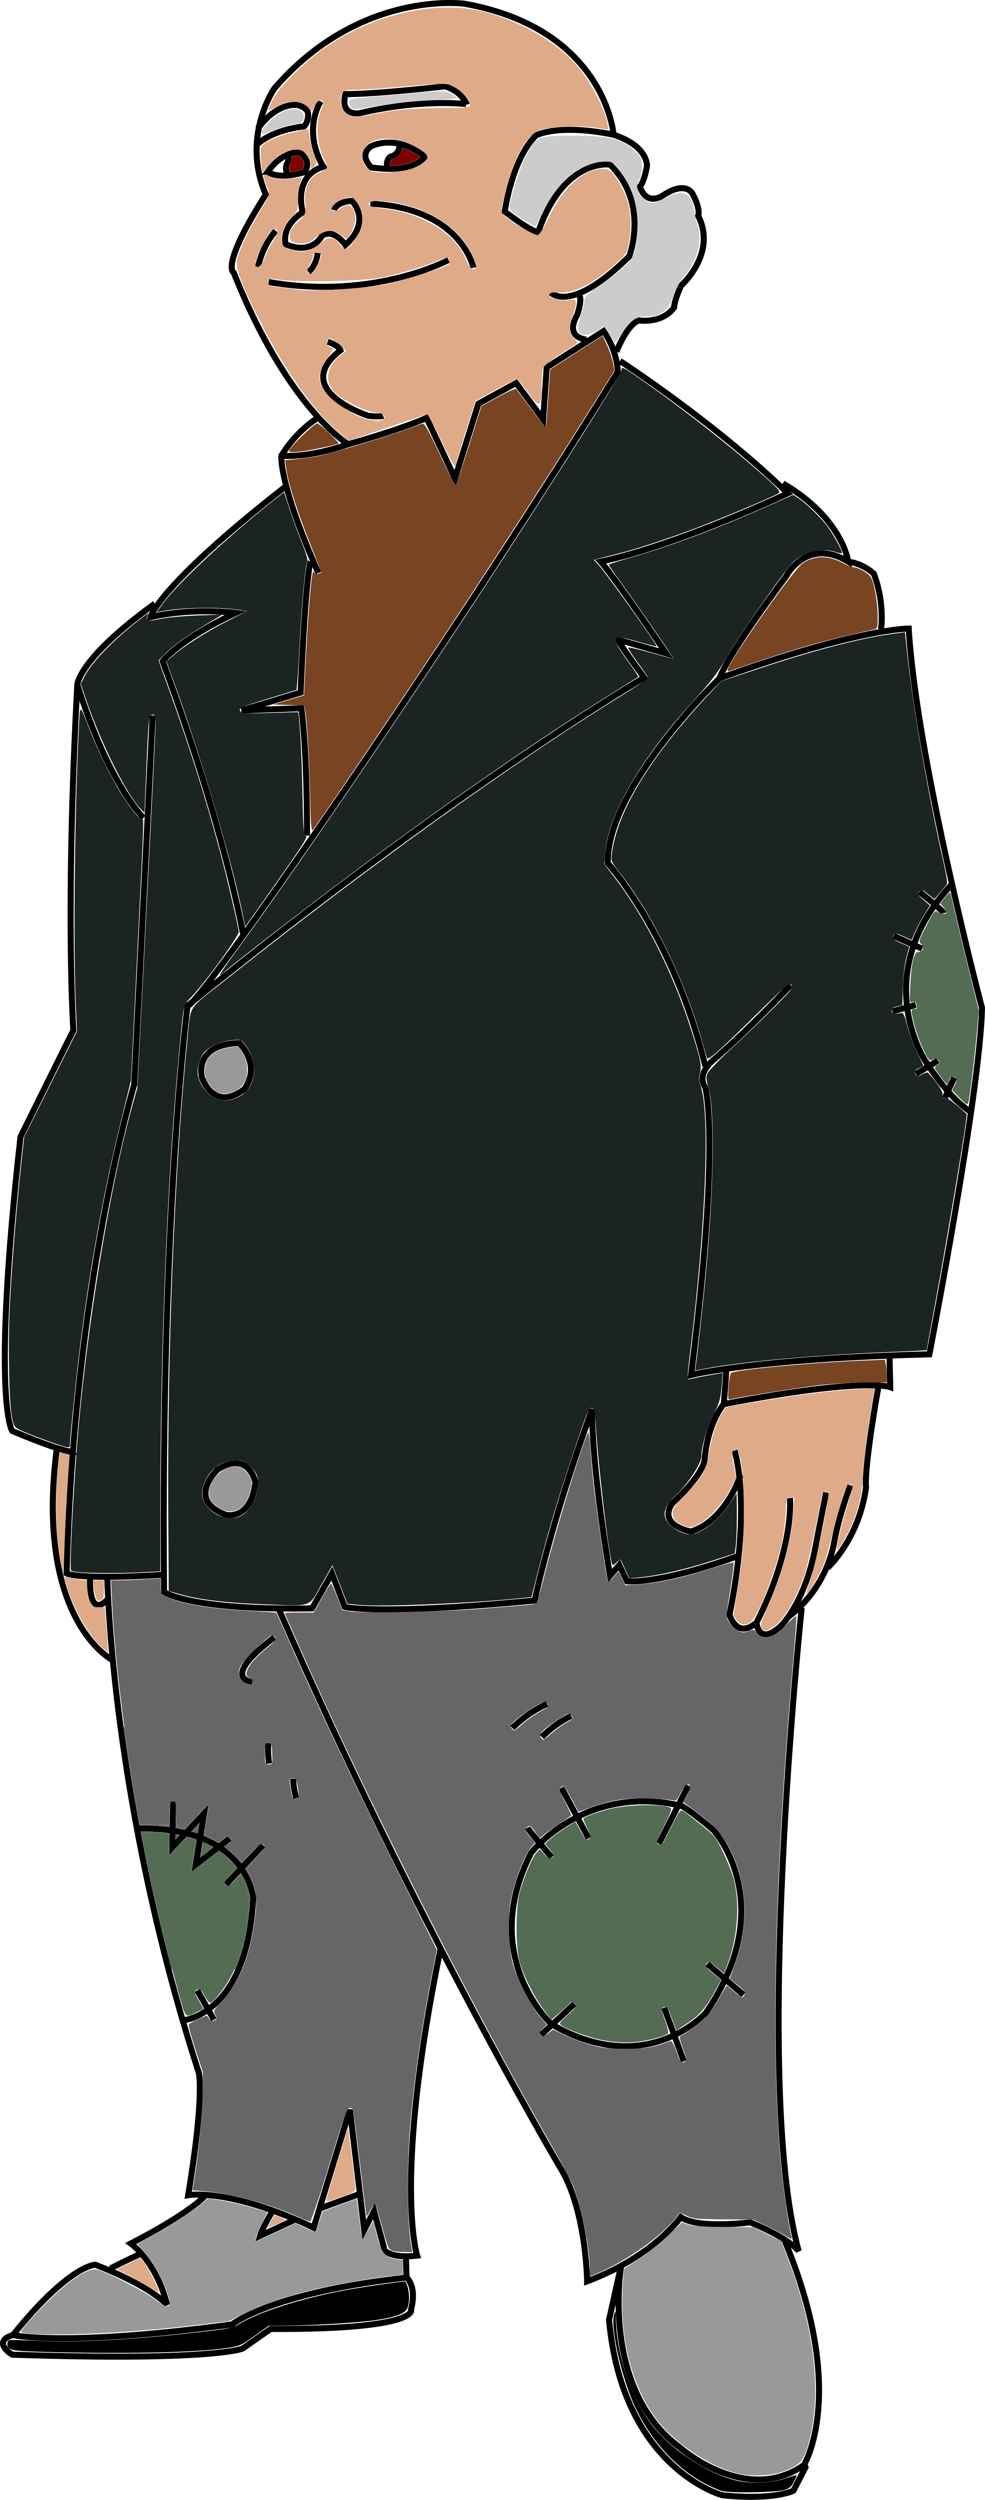 <?xml version="1.0" encoding="UTF-8" standalone="no"?>
<!-- Created with Inkscape (http://www.inkscape.org/) -->

<svg
   xmlns:dc="http://purl.org/dc/elements/1.1/"
   xmlns:cc="http://creativecommons.org/ns#"
   xmlns:rdf="http://www.w3.org/1999/02/22-rdf-syntax-ns#"
   xmlns:svg="http://www.w3.org/2000/svg"
   xmlns="http://www.w3.org/2000/svg"
   xmlns:sodipodi="http://sodipodi.sourceforge.net/DTD/sodipodi-0.dtd"
   xmlns:inkscape="http://www.inkscape.org/namespaces/inkscape"
   version="1.1"
   id="svg7693"
   width="162.965"
   height="413.384"
   viewBox="0 0 162.965 413.384"
   sodipodi:docname="Smokes.svg"
   inkscape:version="0.92.2 (5c3e80d, 2017-08-06)">
  <defs
     id="defs7697" />
  <sodipodi:namedview
     pagecolor="#ffffff"
     bordercolor="#666666"
     borderopacity="1"
     objecttolerance="10"
     gridtolerance="10"
     guidetolerance="10"
     inkscape:pageopacity="0"
     inkscape:pageshadow="2"
     inkscape:window-width="1920"
     inkscape:window-height="1001"
     id="namedview7695"
     showgrid="false"
     inkscape:zoom="1.7429866"
     inkscape:cx="31.198574"
     inkscape:cy="200.09745"
     inkscape:window-x="-9"
     inkscape:window-y="-9"
     inkscape:window-maximized="1"
     inkscape:current-layer="svg7693"
     fit-margin-top="0"
     fit-margin-left="0"
     fit-margin-right="0"
     fit-margin-bottom="0" />
  <path
     style="fill:none;stroke:#000000;stroke-width:1px;stroke-linecap:butt;stroke-linejoin:miter;stroke-opacity:1"
     d="m 102.571,59.694 c 0,0 15.65,10.119 27.77,21.886 0,0 -17.886,8.472 -30.947,11.296 0,0 1.883,2 10.825,15.179 0,0 -7.413,-2.118 -7.884,-2.236 -0.471,-0.118 4.236,6.236 4.236,6.236 0,0 -30.123,17.533 -75.543,54.245 1.162,1.162 41.526,-56.963 71.189,-104.842 0,0 0,-3.295 -2.353,-6.707 l -9.413,6.001 -0.588,8.59 -4.471,-6.001 -6.236,3.412 -3.883,12.355 -4.707,-10.002 c 0,0 -3.412,1.647 -12.943,4.354 0,0 -10.002,-5.883 -18.945,-28.358 0,0 -2.353,-0.941 5.295,-12.943 C 39.854,22.629 45.385,14.627 45.385,14.627 59.622,-1.846 76.92,0.625 76.92,0.625 100.218,4.861 101.512,22.276 101.512,22.276 92.216,20.393 88.686,22.393 88.686,22.393 84.686,26.276 83.509,34.984 83.509,34.984 c 4.471,3.412 5.53,3.412 5.53,3.412 4.236,-12.355 11.884,-11.178 11.884,-11.178 6.589,6.472 3.177,15.179 3.177,15.179 -9.766,9.649 -12.943,6.001 -12.943,6.001"
     id="path7703"
     inkscape:connector-curvature="0"
     sodipodi:nodetypes="cccccccccccc" />
  <path
     style="fill:none;stroke:#000000;stroke-width:1px;stroke-linecap:butt;stroke-linejoin:miter;stroke-opacity:1"
     d="m 50.797,138.179 c 0,-15.062 -0.941,-21.063 -0.941,-21.063 l -9.884,0.353 9.766,-2.942 c 0.824,-19.651 1.647,-21.651 1.647,-21.651"
     id="path7705"
     inkscape:connector-curvature="0" />
  <path
     style="fill:none;stroke:#000000;stroke-width:1px;stroke-linecap:butt;stroke-linejoin:miter;stroke-opacity:1"
     d="M 52.68,94.759 C 45.973,79.58 46.561,75.344 46.561,75.344 c 2.589,-4.236 6.001,-6.236 6.001,-6.236"
     id="path7707"
     inkscape:connector-curvature="0" />
  <path
     style="fill:none;stroke:#000000;stroke-width:1px;stroke-linecap:butt;stroke-linejoin:miter;stroke-opacity:1"
     d="m 54.21,56.517 c 1.883,0.588 2.118,1.412 2.118,1.412 -8.472,6.589 4.589,10.825 4.589,10.825 1.883,0.235 2.471,0 2.471,0"
     id="path7709"
     inkscape:connector-curvature="0" />
  <path
     style="fill:none;stroke:#000000;stroke-width:1px;stroke-linecap:butt;stroke-linejoin:miter;stroke-opacity:1"
     d="m 44.443,46.633 c 17.415,3.059 29.77,-3.648 29.77,-3.648"
     id="path7711"
     inkscape:connector-curvature="0" />
  <path
     style="fill:none;stroke:#000000;stroke-width:1px;stroke-linecap:butt;stroke-linejoin:miter;stroke-opacity:1"
     d="m 53.033,16.745 c -3.059,5.648 0.471,10.825 0.471,10.825 -5.177,1.53 -3.412,7.531 -3.412,7.531 -3.765,2.471 -2.824,5.295 -2.824,5.295 4.471,1.883 6.001,-1.412 6.001,-1.412 2,-1.294 3.883,1.53 3.883,1.53 4.471,-4.001 1.059,-7.295 1.059,-7.295 -2.589,0.118 -2.942,1.53 -2.942,1.53"
     id="path7713"
     inkscape:connector-curvature="0" />
  <path
     style="fill:none;stroke:#000000;stroke-width:1px;stroke-linecap:butt;stroke-linejoin:miter;stroke-opacity:1"
     d="m 77.155,17.216 c 0,0 -0.588,-2 -3.53,-2.942 0,0 -11.178,1.294 -16.474,1.294 -0.941,3.648 2.236,3.177 2.236,3.177 10.472,-2.471 17.768,-1.53 17.768,-1.53 z"
     id="path7717"
     inkscape:connector-curvature="0" />
  <path
     style="fill:none;stroke:#000000;stroke-width:1px;stroke-linecap:butt;stroke-linejoin:miter;stroke-opacity:1"
     d="M 47.15,80.521 C 25.969,97.113 24.91,102.055 24.91,102.055 c 7.06,-1.647 14.12,-0.706 14.12,-0.706 -9.531,4.471 -12.12,8.001 -12.12,8.001 10.237,27.534 13.296,45.067 13.296,45.067"
     id="path7719"
     inkscape:connector-curvature="0" />
  <path
     style="fill:none;stroke:#000000;stroke-width:1px;stroke-linecap:butt;stroke-linejoin:miter;stroke-opacity:1"
     d="m 129.517,79.933 c 9.884,5.766 10.825,12.943 10.825,12.943 -6.825,-4.118 -10.237,2.353 -10.237,2.353 -10.237,13.767 -11.061,16.944 -11.061,16.944 22.828,-8.237 31.3,-8.237 31.3,-8.237 1.294,21.651 12.12,62.717 12.12,62.717 -0.235,13.767 -8.707,57.304 -8.707,57.304 -28.593,0.706 -39.419,3.412 -39.419,3.412 4.942,-38.948 2.353,-47.538 2.353,-47.538 -1.647,-2.353 1.53,-4.707 1.53,-4.707 6.236,-5.413 12.59,-12.237 12.59,-12.237"
     id="path7721"
     inkscape:connector-curvature="0" />
  <path
     style="fill:none;stroke:#000000;stroke-width:1px;stroke-linecap:butt;stroke-linejoin:miter;stroke-opacity:1"
     d="m 116.691,176.303 c -5.295,-21.651 -16.121,-33.535 -16.121,-33.535 -0.353,-12.473 18.474,-30.594 18.474,-30.594"
     id="path7723"
     inkscape:connector-curvature="0" />
  <path
     style="fill:none;stroke:#000000;stroke-width:1px;stroke-linecap:butt;stroke-linejoin:miter;stroke-opacity:1"
     d="m 140.343,92.877 c 2.589,0.353 4.236,2 4.236,2 1.883,5.06 1.177,9.178 1.177,9.178"
     id="path7725"
     inkscape:connector-curvature="0" />
  <path
     style="fill:none;stroke:#000000;stroke-width:1px;stroke-linecap:butt;stroke-linejoin:miter;stroke-opacity:1"
     d="m 157.64,146.062 c -14.12,14.826 -4.589,29.299 -4.589,29.299 4.471,7.06 7.766,8.59 7.766,8.59"
     id="path7727"
     inkscape:connector-curvature="0" />
  <path
     style="fill:none;stroke:#000000;stroke-width:1px;stroke-linecap:butt;stroke-linejoin:miter;stroke-opacity:1"
     d="m 155.169,175.362 c -0.471,0.353 -3.648,2.236 -3.648,2.236"
     id="path7729"
     inkscape:connector-curvature="0" />
  <path
     style="fill:none;stroke:#000000;stroke-width:1px;stroke-linecap:butt;stroke-linejoin:miter;stroke-opacity:1"
     d="m 152.58,156.888 -4.707,-2.118"
     id="path7731"
     inkscape:connector-curvature="0" />
  <path
     style="fill:none;stroke:#000000;stroke-width:1px;stroke-linecap:butt;stroke-linejoin:miter;stroke-opacity:1"
     d="m 156.11,151.005 c -0.118,-0.471 -4.001,-3.53 -4.001,-3.53"
     id="path7733"
     inkscape:connector-curvature="0" />
  <path
     style="fill:none;stroke:#000000;stroke-width:1px;stroke-linecap:butt;stroke-linejoin:miter;stroke-opacity:1"
     d="m 151.521,166.184 -3.883,1.059"
     id="path7735"
     inkscape:connector-curvature="0" />
  <path
     style="fill:none;stroke:#000000;stroke-width:1px;stroke-linecap:butt;stroke-linejoin:miter;stroke-opacity:1"
     d="m 157.875,178.186 c 0,0 -1.412,2.942 -1.53,3.412"
     id="path7737"
     inkscape:connector-curvature="0" />
  <path
     style="fill:none;stroke:#000000;stroke-width:1px;stroke-linecap:butt;stroke-linejoin:miter;stroke-opacity:1"
     d="m 120.221,226.077 -0.471,6.119 c 23.298,-4.471 27.534,-2.824 27.534,-2.824 l -0.118,-4.942"
     id="path7739"
     inkscape:connector-curvature="0" />
  <path
     style="fill:none;stroke:#000000;stroke-width:1px;stroke-linecap:butt;stroke-linejoin:miter;stroke-opacity:1"
     d="m 145.402,228.901 c -2.589,14.591 -2.118,17.062 -2.118,17.062 -1.177,8.59 -6.354,13.296 -6.354,13.296"
     id="path7741"
     inkscape:connector-curvature="0" />
  <path
     style="fill:none;stroke:#000000;stroke-width:1px;stroke-linecap:butt;stroke-linejoin:miter;stroke-opacity:1"
     d="m 140.696,245.61 c -2,5.413 -2.589,8.943 -2.589,8.943 -1.53,8.943 -7.884,12.943 -7.884,12.943"
     id="path7743"
     inkscape:connector-curvature="0" />
  <path
     style="fill:none;stroke:#000000;stroke-width:1px;stroke-linecap:butt;stroke-linejoin:miter;stroke-opacity:1"
     d="m 136.695,246.786 c -0.824,4.001 -1.765,8.943 -1.765,8.943 -1.765,9.531 -5.883,13.296 -5.883,13.296 -3.648,3.177 -3.883,-0.706 -3.883,-0.706 6.354,-12.59 5.53,-20.592 5.53,-20.592"
     id="path7745"
     inkscape:connector-curvature="0" />
  <path
     style="fill:none;stroke:#000000;stroke-width:1px;stroke-linecap:butt;stroke-linejoin:miter;stroke-opacity:1"
     d="m 125.163,268.32 c -3.295,2.824 -4.471,-1.294 -4.471,-1.294 3.765,-18.474 0.824,-27.181 0.824,-27.181"
     id="path7747"
     inkscape:connector-curvature="0" />
  <path
     style="fill:none;stroke:#000000;stroke-width:1px;stroke-linecap:butt;stroke-linejoin:miter;stroke-opacity:1"
     d="m 122.575,243.845 c -3.177,8.472 -8.354,9.413 -8.354,9.413 -5.766,-1.412 -2.942,-4.707 -2.942,-4.707 5.53,-5.177 5.295,-7.295 5.295,-7.295 0.588,-6.236 3.177,-9.06 3.177,-9.06"
     id="path7749"
     inkscape:connector-curvature="0" />
  <path
     style="fill:none;stroke:#000000;stroke-width:1px;stroke-linecap:butt;stroke-linejoin:miter;stroke-opacity:1"
     d="m 122.222,257.259 c -13.296,4.824 -18.474,4.236 -18.474,4.236 l -1.294,-2.706 -1.53,1.765 c -3.295,-20.004 -2.942,-27.534 -2.942,-27.534 -6.707,18.239 -9.531,31.653 -9.531,31.653 -25.887,2.471 -31.417,1.059 -31.417,1.059 l -2.118,-5.53 -3.295,5.766 c -20.357,0.353 -24.475,-2.706 -24.475,-2.706 -0.588,-62.835 3.883,-96.958 3.883,-96.958"
     id="path7751"
     inkscape:connector-curvature="0" />
  <path
     style="fill:none;stroke:#000000;stroke-width:1px;stroke-linecap:butt;stroke-linejoin:miter;stroke-opacity:1"
     d="m 26.675,260.436 c -13.767,0.824 -15.65,-0.235 -15.65,-0.235 1.177,-47.891 11.178,-80.838 11.178,-80.838 1.059,-20.357 3.059,-61.07 3.059,-61.07"
     id="path7753"
     inkscape:connector-curvature="0" />
  <path
     style="fill:none;stroke:#000000;stroke-width:1px;stroke-linecap:butt;stroke-linejoin:miter;stroke-opacity:1"
     d="M 25.616,99.819 C 12.908,108.997 12.791,113.233 12.791,113.233 18.086,129.942 23.734,135.237 23.734,135.237"
     id="path7755"
     inkscape:connector-curvature="0" />
  <path
     style="fill:none;stroke:#000000;stroke-width:1px;stroke-linecap:butt;stroke-linejoin:miter;stroke-opacity:1"
     d="m 101.512,22.276 c 5.766,1.883 5.53,5.177 5.53,5.177 -0.471,2.706 -1.177,3.412 -1.177,3.412 1.177,3.412 3.883,1.412 3.883,1.412 3.765,-2.471 4.824,-0.235 4.824,-0.235 1.412,2.589 0.941,3.648 0.941,3.648 3.177,6.236 -2.824,11.531 -2.824,11.531 -1.177,2.589 -1.177,3.648 -1.177,3.648 -2,2.706 -5.766,2.118 -5.766,2.118 -2,0.588 -3.765,5.177 -3.765,5.177"
     id="path7757"
     inkscape:connector-curvature="0" />
  <path
     style="fill:none;stroke:#000000;stroke-width:1px;stroke-linecap:butt;stroke-linejoin:miter;stroke-opacity:1"
     d="m 95.746,48.633 c 0.706,0.706 -0.235,3.412 -0.235,3.412 -2.236,3.883 1.53,4.118 1.53,4.118"
     id="path7759"
     inkscape:connector-curvature="0" />
  <path
     style="fill:none;stroke:#000000;stroke-width:1px;stroke-linecap:butt;stroke-linejoin:miter;stroke-opacity:1"
     d="m 61.27,33.69 c 15.062,0.706 17.062,10.59 17.062,10.59"
     id="path7761"
     inkscape:connector-curvature="0" />
  <path
     style="fill:none;stroke:#000000;stroke-width:1px;stroke-linecap:butt;stroke-linejoin:miter;stroke-opacity:1"
     d="m 45.62,38.161 c -2.353,2.706 -2.942,6.001 -2.942,6.001"
     id="path7763"
     inkscape:connector-curvature="0" />
  <path
     style="fill:none;stroke:#000000;stroke-width:1px;stroke-linecap:butt;stroke-linejoin:miter;stroke-opacity:1"
     d="m 52.562,41.809 c -0.235,2.236 -1.53,3.177 -1.53,3.177"
     id="path7765"
     inkscape:connector-curvature="0" />
  <path
     style="fill:none;stroke:#000000;stroke-width:1px;stroke-linecap:butt;stroke-linejoin:miter;stroke-opacity:1"
     d="m 42.671,21.243 c 3.287,-4.493 6.532,-3.869 6.532,-3.869 1.414,0.291 1.747,1.206 1.747,1.206 0.166,1.664 -0.666,2.33 -0.666,2.33 -5.2,0.582 -7.488,2.746 -7.488,2.746 l -0.291,0.291"
     id="path7767"
     inkscape:connector-curvature="0" />
  <path
     style="fill:none;stroke:#000000;stroke-width:1px;stroke-linecap:butt;stroke-linejoin:miter;stroke-opacity:1"
     d="m 70.295,25.902 c -4.951,-3.952 -8.986,-1.664 -8.986,-1.664 -1.997,1.539 0.125,3.453 0.125,3.453 7.239,1.04 8.861,-1.789 8.861,-1.789 z"
     id="path7769"
     inkscape:connector-curvature="0" />
  <path
     style="fill:none;stroke:#000000;stroke-width:1px;stroke-linecap:butt;stroke-linejoin:miter;stroke-opacity:1"
     d="m 66.093,23.781 c 0.125,1.872 -1.498,2.122 -1.498,2.122 -0.874,0.707 -0.499,1.83 -0.499,1.83"
     id="path7771"
     inkscape:connector-curvature="0" />
  <path
     style="fill:none;stroke:#000000;stroke-width:1px;stroke-linecap:butt;stroke-linejoin:miter;stroke-opacity:1"
     d="m 44.294,28.398 c 2.746,-3.744 5.367,-3.162 5.367,-3.162 2.163,1.706 0.666,3.245 0.666,3.245 -4.576,1.331 -6.032,-0.083 -6.032,-0.083 z"
     id="path7773"
     inkscape:connector-curvature="0" />
  <path
     style="fill:none;stroke:#000000;stroke-width:1px;stroke-linecap:butt;stroke-linejoin:miter;stroke-opacity:1"
     d="m 47.663,25.653 c 0.25,0.749 -0.166,1.373 -0.166,1.373 -0.458,0.915 0.125,1.914 0.125,1.914"
     id="path7775"
     inkscape:connector-curvature="0" />
  <path
     style="fill:none;stroke:#000000;stroke-width:1px;stroke-linecap:butt;stroke-linejoin:miter;stroke-opacity:1"
     d="m 46.139,266.126 c 22.875,52.375 46.5,92.25 46.5,92.25 4.375,7 4.5,18.875 4.5,18.875 11,-4.125 15.5,-10.625 15.5,-10.625 2.75,2 11.5,0.875 11.5,0.875 6.625,2.75 8,4.75 8,4.75 -7.75,-28.25 0.5,-106.375 0.5,-106.375"
     id="path7777"
     inkscape:connector-curvature="0" />
  <path
     style="fill:none;stroke:#000000;stroke-width:1px;stroke-linecap:butt;stroke-linejoin:miter;stroke-opacity:1"
     d="m 112.764,298.626 c -16,-3.75 -24.875,7.75 -24.875,7.75 -8.875,17.25 3.375,28.375 3.375,28.375 15.75,9.125 25.5,-1.875 25.5,-1.875 12.375,-18 1.375,-30.125 1.375,-30.125 -3.375,-3 -5.375,-4.125 -5.375,-4.125 z"
     id="path7779"
     inkscape:connector-curvature="0" />
  <path
     style="fill:none;stroke:#000000;stroke-width:1px;stroke-linecap:butt;stroke-linejoin:miter;stroke-opacity:1"
     d="m 109.014,304.876 4.875,-9.625"
     id="path7781"
     inkscape:connector-curvature="0" />
  <path
     style="fill:none;stroke:#000000;stroke-width:1px;stroke-linecap:butt;stroke-linejoin:miter;stroke-opacity:1"
     d="m 92.889,295.626 4.5,8.375"
     id="path7783"
     inkscape:connector-curvature="0" />
  <path
     style="fill:none;stroke:#000000;stroke-width:1px;stroke-linecap:butt;stroke-linejoin:miter;stroke-opacity:1"
     d="m 91.264,307.126 c 0,0 -3.75,-4.375 -4,-4.875"
     id="path7785"
     inkscape:connector-curvature="0" />
  <path
     style="fill:none;stroke:#000000;stroke-width:1px;stroke-linecap:butt;stroke-linejoin:miter;stroke-opacity:1"
     d="m 95.014,331.376 -5.5,5.125"
     id="path7787"
     inkscape:connector-curvature="0" />
  <path
     style="fill:none;stroke:#000000;stroke-width:1px;stroke-linecap:butt;stroke-linejoin:miter;stroke-opacity:1"
     d="m 109.889,332.001 3.25,8.875"
     id="path7789"
     inkscape:connector-curvature="0" />
  <path
     style="fill:none;stroke:#000000;stroke-width:1px;stroke-linecap:butt;stroke-linejoin:miter;stroke-opacity:1"
     d="m 117.014,324.751 6,5.125"
     id="path7791"
     inkscape:connector-curvature="0" />
  <path
     style="fill:none;stroke:#000000;stroke-width:1px;stroke-linecap:butt;stroke-linejoin:miter;stroke-opacity:1"
     d="m 94.514,283.751 c -2.75,1.25 -4.875,3.5 -4.875,3.5"
     id="path7793"
     inkscape:connector-curvature="0" />
  <path
     style="fill:none;stroke:#000000;stroke-width:1px;stroke-linecap:butt;stroke-linejoin:miter;stroke-opacity:1"
     d="m 90.514,281.751 c -3.375,1.5 -5.75,4 -5.75,4"
     id="path7795"
     inkscape:connector-curvature="0" />
  <path
     style="fill:none;stroke:#000000;stroke-width:1px;stroke-linecap:butt;stroke-linejoin:miter;stroke-opacity:1"
     d="m 45.389,270.751 c -9.25,7 -3.625,7.375 -3.625,7.375"
     id="path7797"
     inkscape:connector-curvature="0" />
  <path
     style="fill:none;stroke:#000000;stroke-width:1px;stroke-linecap:butt;stroke-linejoin:miter;stroke-opacity:1"
     d="m 44.389,288.251 c -0.125,1.625 0.125,3.375 0.125,3.375"
     id="path7799"
     inkscape:connector-curvature="0" />
  <path
     style="fill:none;stroke:#000000;stroke-width:1px;stroke-linecap:butt;stroke-linejoin:miter;stroke-opacity:1"
     d="m 48.514,294.126 c 0,1.5 0.5,3.25 0.5,3.25"
     id="path7801"
     inkscape:connector-curvature="0" />
  <path
     style="fill:none;stroke:#000000;stroke-width:1px;stroke-linecap:butt;stroke-linejoin:miter;stroke-opacity:1"
     d="m 129.764,370.376 c 10.625,25.375 3.25,37.25 3.25,37.25 -9.625,6.75 -20.5,-2.875 -20.5,-2.875 -13.25,-9.75 -9.75,-30.125 -9.75,-30.125 l -2,9 c 2.25,24.625 18.75,29 18.75,29 8.625,0.875 11.75,-0.75 11.75,-0.75 l 2,-3.875 -0.125,-0.375"
     id="path7803"
     inkscape:connector-curvature="0" />
  <path
     style="fill:none;stroke:#000000;stroke-width:1px;stroke-linecap:butt;stroke-linejoin:miter;stroke-opacity:1"
     d="m 67.139,372.751 0.125,3.875 c -22.5,2.5 -28.875,7.75 -28.875,7.75 -27.875,3.75 -36.25,1.75 -36.25,1.75 9.375,-11.625 13.625,-11.625 13.625,-11.625 9.375,3.625 11.875,6.625 11.875,6.625 -1.75,-7.125 -6,-10.125 -6,-10.125 10.125,-5.25 12.25,-7.875 12.25,-7.875"
     id="path7807"
     inkscape:connector-curvature="0" />
  <path
     style="fill:none;stroke:#000000;stroke-width:1px;stroke-linecap:butt;stroke-linejoin:miter;stroke-opacity:1"
     d="m 2.139,386.126 c -3.625,1.125 -0.125,3.25 -0.125,3.25 33.25,1.125 38.125,-1 38.125,-1 l 4.625,-3.25 c 25,0.125 23.25,-3.25 23.25,-3.25 1,-3.875 -0.75,-5.25 -0.75,-5.25"
     id="path7809"
     inkscape:connector-curvature="0" />
  <path
     style="fill:none;stroke:#000000;stroke-width:1px;stroke-linecap:butt;stroke-linejoin:miter;stroke-opacity:1"
     d="m 72.889,322.251 c -7.875,38.25 -3.875,50.75 -3.875,50.75 -4.375,0.5 -5.375,-0.875 -5.375,-0.875 l -1.75,-6.5 -1.625,3.125 -2.375,-19.875 -6,19.5 c -14,-6.625 -20.75,-5.375 -20.75,-5.375 2.75,-16.75 1.75,-20.25 1.75,-20.25 -14.5,-44.75 -15.125,-81.625 -15.125,-81.625"
     id="path7811"
     inkscape:connector-curvature="0" />
  <path
     style="fill:none;stroke:#000000;stroke-width:1px;stroke-linecap:butt;stroke-linejoin:miter;stroke-opacity:1"
     d="m 22.514,302.376 c 18.5,-0.5 19.375,11.5 19.375,11.5 -1,19.5 -11.75,20.25 -11.75,20.25"
     id="path7813"
     inkscape:connector-curvature="0" />
  <path
     style="fill:none;stroke:#000000;stroke-width:1px;stroke-linecap:butt;stroke-linejoin:miter;stroke-opacity:1"
     d="m 32.639,329.126 2.75,4.875"
     id="path7815"
     inkscape:connector-curvature="0" />
  <path
     style="fill:none;stroke:#000000;stroke-width:1px;stroke-linecap:butt;stroke-linejoin:miter;stroke-opacity:1"
     d="m 37.389,311.626 6.125,-6.5"
     id="path7817"
     inkscape:connector-curvature="0" />
  <path
     style="fill:none;stroke:#000000;stroke-width:1px;stroke-linecap:butt;stroke-linejoin:miter;stroke-opacity:1"
     d="m 38.014,304.001 -5.625,4.375 1.375,-8.5 -5.25,5.625 0.125,-7.625"
     id="path7819"
     inkscape:connector-curvature="0" />
  <path
     style="fill:none;stroke:#000000;stroke-width:1px;stroke-linecap:butt;stroke-linejoin:miter;stroke-opacity:1"
     d="m 45.264,365.376 c -1.875,3 -2.25,4.375 -2.25,4.375 l 5.625,-2.625"
     id="path7821"
     inkscape:connector-curvature="0" />
  <path
     style="fill:none;stroke:#000000;stroke-width:1px;stroke-linecap:butt;stroke-linejoin:miter;stroke-opacity:1"
     d="m 52.764,365.251 6.875,-2.5"
     id="path7823"
     inkscape:connector-curvature="0" />
  <path
     style="fill:none;stroke:#000000;stroke-width:1px;stroke-linecap:butt;stroke-linejoin:miter;stroke-opacity:1"
     d="m 18.264,375.126 c 2.125,-1.125 4.875,-2.375 4.875,-2.375"
     id="path7825"
     inkscape:connector-curvature="0" />
  <path
     style="fill:none;stroke:#000000;stroke-width:1px;stroke-linecap:butt;stroke-linejoin:miter;stroke-opacity:1"
     d="m 12.791,113.233 c -2.027,37.642 -0.652,57.142 -0.652,57.142 -3.5,7 -8.75,17.625 -8.75,17.625 -4.875,43.625 -1.375,48.625 -1.375,48.625 9.5,4 10.5,3.5 10.5,3.5"
     id="path7827"
     inkscape:connector-curvature="0" />
  <path
     style="fill:none;stroke:#000000;stroke-width:1px;stroke-linecap:butt;stroke-linejoin:miter;stroke-opacity:1"
     d="m 9.389,239.626 c -3.625,28 9,34.75 9,34.75"
     id="path7829"
     inkscape:connector-curvature="0" />
  <path
     style="fill:none;stroke:#000000;stroke-width:1px;stroke-linecap:butt;stroke-linejoin:miter;stroke-opacity:1"
     d="m 14.889,260.876 c -0.125,7.25 2.875,3.625 2.875,3.625"
     id="path7831"
     inkscape:connector-curvature="0" />
  <path
     style="fill:none;stroke:#000000;stroke-width:1px;stroke-linecap:butt;stroke-linejoin:miter;stroke-opacity:1"
     d="m 42.264,245.126 c -0.75,6.375 -4.875,5.375 -4.875,5.375 -6.75,-2.5 -1.375,-7.5 -1.375,-7.5 5.125,-3.25 6.25,2.125 6.25,2.125 z"
     id="path7833"
     inkscape:connector-curvature="0" />
  <path
     style="fill:none;stroke:#000000;stroke-width:1px;stroke-linecap:butt;stroke-linejoin:miter;stroke-opacity:1"
     d="m 39.639,172.501 c 3.75,4.25 0.75,7.625 0.75,7.625 -5.125,3.875 -7,-2 -7,-2 -1,-5.875 6.25,-5.625 6.25,-5.625 z"
     id="path7835"
     inkscape:connector-curvature="0" />
  <path
     style="opacity:1;fill:#deaa87;fill-opacity:1;stroke:none;stroke-width:0.354;stroke-opacity:0.154"
     d="m 72.931,72.722 c -1.105,-2.376 -2.139,-4.278 -2.298,-4.227 -0.159,0.051 -3.126,1.054 -6.593,2.23 l -6.303,2.137 -1.596,-1.308 c -3.859,-3.162 -8.641,-9.762 -12.522,-17.284 -3.43,-6.647 -4.688,-9.85 -4.424,-11.261 0.272,-1.452 2.136,-5.349 4.049,-8.469 1.451,-2.366 1.462,-2.41 0.937,-3.667 -0.829,-1.984 -0.723,-2.288 0.57,-1.643 0.807,0.403 1.654,0.492 3.171,0.333 l 2.07,-0.216 -0.342,0.9 c -0.188,0.495 -0.342,1.735 -0.342,2.756 0,1.597 -0.147,1.996 -1.052,2.864 -1.222,1.17 -1.936,3.036 -1.629,4.257 0.158,0.629 0.592,0.954 1.654,1.24 1.873,0.504 3.272,0.172 4.755,-1.131 1.369,-1.202 2.205,-1.129 3.32,0.288 0.817,1.038 1.117,0.916 2.522,-1.023 1.283,-1.771 1.408,-4.072 0.318,-5.859 -0.642,-1.053 -0.834,-1.15 -1.855,-0.938 -0.626,0.13 -1.526,0.613 -2,1.072 -0.771,0.748 -0.798,0.86 -0.252,1.07 0.356,0.137 0.873,-0.005 1.243,-0.339 2.051,-1.856 3.352,1.535 1.61,4.194 l -0.577,0.881 -0.894,-0.703 c -1.306,-1.027 -2.783,-0.896 -4.232,0.376 -1.02,0.895 -1.48,1.061 -2.698,0.972 -1.315,-0.096 -1.481,-0.211 -1.582,-1.096 -0.088,-0.764 0.207,-1.309 1.299,-2.401 1.357,-1.357 1.405,-1.485 1.241,-3.254 -0.214,-2.297 0.612,-4.068 2.286,-4.904 1.631,-0.814 1.614,-0.758 0.739,-2.472 -1.053,-2.062 -1.314,-5.66 -0.543,-7.503 0.708,-1.695 0.713,-1.989 0.034,-1.989 -0.296,0 -0.72,0.4 -0.943,0.89 l -0.405,0.89 -0.844,-0.793 c -1.099,-1.032 -2.995,-1.037 -4.962,-0.011 -0.825,0.43 -1.5,0.7 -1.5,0.599 0,-0.101 0.382,-0.933 0.849,-1.85 0.982,-1.929 5.011,-5.928 8.364,-8.3 8.138,-5.759 18.892,-8.155 26.85,-5.982 6.498,1.774 12.61,5.544 15.78,9.732 1.876,2.479 3.949,6.598 4.248,8.438 l 0.202,1.244 -2.071,-0.337 c -2.684,-0.437 -8.183,-0.166 -9.498,0.468 -2.234,1.077 -4.103,4.596 -5.576,10.5 -0.723,2.895 -0.723,2.943 -0.052,3.604 0.971,0.956 4.778,3.186 5.433,3.182 0.345,-0.002 1.105,-1.173 2.028,-3.123 2.266,-4.786 5.678,-7.805 8.848,-7.826 0.947,-0.006 1.31,0.251 2.224,1.579 2.069,3.007 2.77,6.399 2.108,10.199 -0.412,2.367 -0.437,2.405 -2.94,4.513 -3.43,2.889 -6.357,4.309 -8.556,4.151 -1.036,-0.075 -1.731,0.033 -1.817,0.281 -0.205,0.593 1.962,1.231 3.316,0.977 1.032,-0.194 1.173,-0.129 1.173,0.538 0,0.417 -0.239,1.329 -0.53,2.027 -0.728,1.743 -0.665,2.816 0.219,3.7 0.607,0.607 0.657,0.809 0.265,1.066 -0.266,0.174 -1.547,0.981 -2.846,1.793 -1.299,0.812 -2.451,1.804 -2.558,2.205 -0.108,0.401 -0.209,1.683 -0.225,2.85 -0.051,3.667 -0.314,3.795 -2.243,1.091 -0.929,-1.302 -1.797,-2.318 -1.93,-2.259 -0.133,0.059 -1.709,0.9 -3.502,1.869 l -3.261,1.762 -1.593,5.012 c -0.876,2.756 -1.593,5.185 -1.593,5.397 0,1.079 -0.718,-0.039 -2.539,-3.956 z m -9.71,-3.289 c 0.928,-0.356 0.223,-1.208 -1,-1.208 -1.528,0 -5.927,-2.229 -7.062,-3.578 -1.514,-1.799 -1.046,-4.064 1.219,-5.899 l 0.884,-0.716 -0.826,-0.881 c -0.694,-0.74 -2.179,-1.503 -2.179,-1.12 0,0.063 -0.088,0.346 -0.197,0.628 -0.123,0.32 0.076,0.584 0.529,0.703 0.691,0.181 0.666,0.278 -0.51,2.027 -1.597,2.374 -1.618,3.686 -0.087,5.69 1.175,1.538 5.22,4.04 6.977,4.315 1.572,0.246 1.707,0.249 2.252,0.039 z m 0.503,-22.403 c 3.159,-0.646 10.08,-2.832 10.594,-3.345 0.098,-0.098 0.083,-0.427 -0.034,-0.732 -0.192,-0.5 -0.342,-0.497 -1.546,0.028 -2.233,0.973 -6.186,2.184 -9.321,2.855 -3.154,0.675 -13.947,0.915 -17.381,0.387 -1.507,-0.232 -1.679,-0.189 -1.679,0.416 0,0.56 0.345,0.713 2.033,0.897 1.118,0.122 2.351,0.282 2.74,0.356 1.964,0.374 11.228,-0.173 14.594,-0.862 z m -11.004,-3.454 c 0.642,-1.536 0.601,-1.868 -0.232,-1.868 -0.442,0 -0.707,0.236 -0.707,0.628 0,0.346 -0.239,0.969 -0.53,1.385 -0.692,0.988 -0.345,2.101 0.45,1.442 0.299,-0.248 0.758,-0.963 1.019,-1.589 z m 26.081,0.651 c 0.105,-0.17 -0.292,-1.277 -0.883,-2.46 -1.896,-3.795 -6.107,-6.77 -11.318,-7.999 -2.956,-0.697 -5.626,-0.72 -5.626,-0.049 0,0.346 0.669,0.571 2.21,0.746 6.698,0.759 12.118,4.071 13.949,8.524 0.6,1.459 1.239,1.934 1.669,1.239 z M 43.802,42.607 c 0.331,-0.867 0.999,-2.162 1.484,-2.877 0.974,-1.435 0.68,-2.452 -0.441,-1.524 -0.717,0.594 -2.61,4.479 -2.61,5.359 -5.3e-4,1.196 0.971,0.602 1.566,-0.958 z M 69.192,27.499 c 2.195,-1.211 2.025,-1.966 -0.76,-3.379 -4.219,-2.141 -8.519,-1.255 -8.519,1.754 0,1.109 0.885,2.311 1.859,2.527 1.888,0.417 5.917,-0.073 7.42,-0.902 z m -5.39,-8.984 c 2.189,-0.403 5.235,-0.628 8.745,-0.645 5.216,-0.025 5.38,-0.048 5.175,-0.733 -0.304,-1.015 -1.812,-2.53 -3.017,-3.029 -0.825,-0.342 -2.332,-0.311 -7.471,0.156 -3.541,0.321 -7.335,0.582 -8.433,0.579 -2.158,-0.005 -2.424,0.228 -2.424,2.12 0,1.382 1.558,2.602 3.005,2.353 0.583,-0.101 2.572,-0.461 4.42,-0.802 z"
     id="path7837"
     inkscape:connector-curvature="0" />
  <path
     style="opacity:1;fill:#deaa87;fill-opacity:1;stroke:none;stroke-width:0.354;stroke-opacity:0.154"
     d="m 43.182,26.561 c -0.133,-1.29 -0.057,-2.147 0.221,-2.484 0.599,-0.726 2.881,-1.678 5.43,-2.264 l 2.178,-0.501 0.242,1.625 c 0.133,0.894 0.47,2.172 0.749,2.84 0.445,1.069 0.441,1.28 -0.034,1.755 -0.484,0.484 -0.54,0.458 -0.54,-0.255 0,-1.445 -1.015,-2.538 -2.356,-2.538 -1.597,0 -2.897,0.705 -4.432,2.404 l -1.255,1.389 z"
     id="path7839"
     inkscape:connector-curvature="0" />
  <path
     style="opacity:1;fill:#cccccc;fill-opacity:1;stroke:none;stroke-width:0.354;stroke-opacity:0.154"
     d="m 101.48,56.314 c -0.117,-0.352 -0.509,-1.023 -0.87,-1.492 l -0.657,-0.852 -1.293,0.799 c -1.617,0.999 -3.039,0.778 -3.039,-0.472 0,-0.458 0.239,-1.509 0.53,-2.336 0.292,-0.827 0.53,-1.847 0.53,-2.268 0,-0.546 0.633,-1.184 2.21,-2.231 1.215,-0.807 3.032,-2.194 4.037,-3.082 1.522,-1.345 1.891,-1.914 2.21,-3.399 0.967,-4.509 0.043,-9.38 -2.378,-12.532 -1.298,-1.689 -1.429,-1.765 -2.97,-1.714 -3.779,0.126 -7.413,3.074 -9.72,7.886 -0.739,1.541 -1.428,2.811 -1.531,2.823 -0.103,0.012 -1.098,-0.548 -2.21,-1.243 -1.25,-0.782 -2.022,-1.509 -2.022,-1.905 0,-1.196 1.807,-6.883 2.72,-8.56 1.757,-3.229 1.918,-3.296 7.827,-3.296 5.953,0 8.084,0.517 10.143,2.459 0.995,0.938 1.229,1.422 1.228,2.532 -10e-4,0.755 -0.234,1.816 -0.516,2.358 -0.616,1.18 -0.269,2.382 0.928,3.221 1.094,0.766 1.609,0.718 3.594,-0.339 2.825,-1.504 4.256,-0.789 4.649,2.32 0.075,0.592 0.326,1.651 0.558,2.354 0.836,2.532 -0.005,5.579 -2.333,8.454 -0.641,0.792 -1.441,2.28 -1.777,3.308 -0.737,2.252 -2.028,3.198 -4.394,3.218 -1.866,0.015 -2.684,0.595 -4.187,2.964 -0.853,1.346 -1.096,1.542 -1.269,1.025 z"
     id="path7841"
     inkscape:connector-curvature="0" />
  <path
     style="opacity:1;fill:#cccccc;fill-opacity:1;stroke:none;stroke-width:0.354;stroke-opacity:0.154"
     d="m 43.296,21.812 c 0,-0.651 2.547,-2.995 3.754,-3.454 2.023,-0.769 3.612,-0.055 3.146,1.413 -0.155,0.488 -0.539,0.728 -1.178,0.736 -0.829,0.01 -3.194,0.735 -5.103,1.563 -0.433,0.188 -0.619,0.11 -0.619,-0.258 z"
     id="path7843"
     inkscape:connector-curvature="0" />
  <path
     style="opacity:1;fill:#cccccc;fill-opacity:1;stroke:none;stroke-width:0.354;stroke-opacity:0.154"
     d="m 58.027,17.785 c -0.13,-0.13 -0.236,-0.513 -0.236,-0.852 0,-0.521 0.48,-0.654 3.094,-0.857 1.701,-0.133 5.241,-0.447 7.867,-0.699 4.023,-0.386 4.922,-0.381 5.723,0.03 0.522,0.268 1.024,0.609 1.114,0.756 0.09,0.147 -1.641,0.309 -3.847,0.359 -2.206,0.05 -5.865,0.408 -8.132,0.795 -4.471,0.764 -5.224,0.828 -5.582,0.469 z"
     id="path7845"
     inkscape:connector-curvature="0" />
  <path
     style="fill:none;stroke:#000000;stroke-width:1px;stroke-linecap:butt;stroke-linejoin:miter;stroke-opacity:1"
     d="m 57.622,73.461 c -6.975,2.425 -11.061,1.883 -11.061,1.883"
     id="path7847"
     inkscape:connector-curvature="0" />
  <path
     style="opacity:1;fill:#784421;fill-opacity:1;stroke:none;stroke-width:0.254;stroke-opacity:0.154"
     d="m 51.286,131.009 c -0.16,-6.316 -0.512,-12.172 -0.821,-13.669 l -0.142,-0.689 -2.581,-0.072 -2.581,-0.072 2.57,-0.751 2.57,-0.751 0.169,-3.561 c 0.473,-9.986 1.132,-17.768 1.436,-16.946 0.143,0.386 0.347,0.5 0.722,0.402 0.287,-0.075 0.523,-0.195 0.523,-0.266 0,-0.071 -0.849,-2.255 -1.886,-4.852 -2.067,-5.178 -3.514,-9.699 -3.877,-12.116 l -0.234,-1.559 1.921,-0.175 c 1.056,-0.096 2.72,-0.339 3.696,-0.541 2.238,-0.462 10.878,-3.067 14.213,-4.287 1.389,-0.508 2.704,-0.979 2.924,-1.047 0.306,-0.095 0.957,1.065 2.821,5.029 1.332,2.834 2.522,5.117 2.645,5.073 0.122,-0.044 1.136,-2.988 2.252,-6.543 l 2.029,-6.462 2.774,-1.513 c 1.526,-0.832 2.85,-1.426 2.943,-1.319 0.093,0.106 1.223,1.6 2.511,3.32 1.288,1.719 2.378,3.089 2.421,3.043 0.044,-0.046 0.224,-2.22 0.4,-4.833 l 0.32,-4.75 4.333,-2.783 4.333,-2.783 0.703,1.474 c 0.387,0.811 0.833,2.092 0.991,2.847 l 0.288,1.374 -3.893,6.207 c -9.258,14.76 -22.49,35.103 -32.657,50.208 -6.391,9.494 -12.595,18.607 -13.24,19.447 -0.402,0.523 -0.434,0.193 -0.593,-6.087 z"
     id="path7849"
     inkscape:connector-curvature="0" />
  <path
     style="opacity:1;fill:#784421;fill-opacity:1;stroke:none;stroke-width:0.254;stroke-opacity:0.154"
     d=""
     id="path7851"
     inkscape:connector-curvature="0" />
  <path
     style="opacity:1;fill:#784421;fill-opacity:1;stroke:none;stroke-width:0.254;stroke-opacity:0.154"
     d="m 47.823,74.552 c 0,-0.475 4.268,-4.629 4.661,-4.537 0.488,0.115 3.741,3.203 3.514,3.335 -0.442,0.257 -4.897,1.178 -6.463,1.336 -1.265,0.127 -1.712,0.092 -1.712,-0.134 z"
     id="path7853"
     inkscape:connector-curvature="0" />
  <path
     style="opacity:1;fill:#784421;fill-opacity:1;stroke:none;stroke-width:0.254;stroke-opacity:0.154"
     d="m 120.355,110.882 c 0,-1.177 10.928,-16.725 12.478,-17.754 2.002,-1.328 4.299,-1.306 6.765,0.065 0.61,0.339 1.328,0.617 1.595,0.617 0.736,0 2.44,0.949 2.852,1.588 0.561,0.87 1.164,4.245 1.164,6.512 0,1.904 -0.037,2.043 -0.571,2.161 -7.846,1.737 -11.746,2.808 -18.957,5.202 -2.441,0.811 -4.638,1.555 -4.882,1.655 -0.244,0.1 -0.444,0.079 -0.444,-0.046 z"
     id="path7855"
     inkscape:connector-curvature="0" />
  <path
     style="opacity:1;fill:#784421;fill-opacity:1;stroke:none;stroke-width:0.254;stroke-opacity:0.154"
     d="m 120.535,229.435 c 0.073,-1.156 0.263,-2.23 0.42,-2.387 0.513,-0.509 12.812,-1.684 21.234,-2.028 l 4.209,-0.172 0.166,0.83 c 0.091,0.457 0.165,1.301 0.165,1.876 l -0.001,1.046 -3.866,0.023 c -2.126,0.013 -5.495,0.217 -7.487,0.454 -3.38,0.402 -13.614,2.041 -14.553,2.33 -0.375,0.116 -0.406,-0.097 -0.287,-1.973 z"
     id="path7857"
     inkscape:connector-curvature="0" />
  <path
     style="opacity:1;fill:#1c2422;fill-opacity:1;stroke:none;stroke-width:0.254;stroke-opacity:0.154"
     d="m 42.37,265.234 c -5.252,-0.215 -9.622,-0.768 -12.469,-1.578 l -1.986,-0.565 -0.079,-13.568 c -0.153,-26.402 1.068,-56.506 3.127,-77.097 0.652,-6.52 -0.046,-5.292 5.528,-9.722 24.066,-19.125 48.3,-36.528 66.618,-47.84 2.301,-1.421 4.157,-2.685 4.124,-2.809 -0.033,-0.124 -0.818,-1.261 -1.744,-2.526 -0.926,-1.266 -1.618,-2.366 -1.539,-2.445 0.079,-0.079 1.776,0.316 3.772,0.878 1.996,0.562 3.659,0.991 3.696,0.953 0.091,-0.091 -5.79,-8.639 -8.532,-12.402 -1.203,-1.65 -2.187,-3.059 -2.187,-3.13 0,-0.071 1.712,-0.623 3.804,-1.227 6.534,-1.885 13.86,-4.626 22.134,-8.281 l 4.635,-2.047 0.945,0.655 c 1.216,0.844 3.222,2.767 4.43,4.249 1.003,1.23 2.829,4.523 2.622,4.73 -0.067,0.067 -0.487,-0.005 -0.934,-0.161 -2.317,-0.808 -5.552,-0.014 -7.257,1.78 -1.48,1.558 -8.391,11.444 -10.4,14.878 -2.022,3.456 -2.771,4.434 -6.874,8.974 -7.982,8.832 -13.267,18.131 -13.674,24.058 l -0.132,1.926 1.911,2.518 c 4.813,6.342 9.281,15.185 12.196,24.134 1.785,5.48 2.021,6.568 1.7,7.84 -0.217,0.862 -0.195,1.313 0.109,2.174 1.56,4.421 0.859,22.729 -1.663,43.424 -0.593,4.867 -0.604,5.24 -0.148,5.065 0.19,-0.073 1.499,-0.34 2.909,-0.593 l 2.564,-0.461 -0.13,1.552 c -0.237,2.832 -0.313,3.121 -1.462,5.514 -1.078,2.246 -1.945,5.226 -1.945,6.686 0,1.291 -2.233,4.641 -4.567,6.851 -0.956,0.905 -1.52,1.912 -1.518,2.714 0.002,1.433 1.65,2.911 3.753,3.365 1.784,0.385 5.08,-2.018 7.141,-5.207 l 1.024,-1.585 0.025,1.624 c 0.044,2.939 -0.04,6.171 -0.189,7.266 l -0.147,1.077 -3.869,1.253 c -4.167,1.349 -8.788,2.411 -11.733,2.695 l -1.838,0.177 -0.673,-1.491 c -0.37,-0.82 -0.713,-1.539 -0.763,-1.598 -0.05,-0.059 -0.364,0.151 -0.699,0.466 -0.57,0.535 -0.618,0.542 -0.75,0.107 -0.586,-1.936 -2.26,-16.222 -2.64,-22.529 -0.17,-2.827 -0.221,-3.049 -0.714,-3.119 -0.483,-0.069 -0.761,0.615 -3.091,7.608 -2.774,8.325 -4.067,12.663 -5.769,19.35 l -1.097,4.311 -1.73,0.174 c -8.621,0.866 -23.018,1.464 -26.761,1.111 l -1.953,-0.184 -1.239,-3.19 -1.239,-3.19 -1.817,3.177 c -2.267,3.963 -1.139,3.627 -10.82,3.23 z m -2.13,-14.766 c 1.816,-1.218 3.054,-4.998 2.183,-6.667 -0.612,-1.171 -1.793,-2.144 -2.803,-2.308 -1.245,-0.202 -2.959,0.311 -4.055,1.214 -1.279,1.054 -2.303,3.243 -2.127,4.55 0.389,2.902 4.423,4.806 6.802,3.211 z m -0.388,-69.289 c 2.602,-1.525 2.932,-5.523 0.697,-8.454 -0.659,-0.865 -0.673,-0.869 -2.211,-0.709 -1.832,0.191 -4.003,1.183 -4.685,2.14 -0.68,0.955 -1.099,2.679 -0.904,3.719 0.267,1.421 1.443,3.025 2.678,3.652 1.366,0.694 2.846,0.577 4.426,-0.349 z"
     id="path7859"
     inkscape:connector-curvature="0" />
  <path
     style="opacity:1;fill:#1c2422;fill-opacity:1;stroke:none;stroke-width:0.254;stroke-opacity:0.154"
     d="m 115.136,225.712 c 0.227,-1.492 1.114,-9.491 1.522,-13.722 1.476,-15.332 1.682,-28.626 0.502,-32.379 -0.351,-1.115 -0.369,-1.468 -0.106,-2.103 0.174,-0.419 2.043,-2.351 4.154,-4.292 2.111,-1.941 5.258,-4.97 6.992,-6.731 2.929,-2.974 3.124,-3.232 2.736,-3.62 -0.388,-0.388 -0.821,-0.022 -6.074,5.143 -6.21,6.105 -7.744,7.446 -7.911,6.913 -0.059,-0.186 -0.462,-1.579 -0.897,-3.095 -2.83,-9.864 -8.047,-20.514 -13.434,-27.423 -1.639,-2.103 -1.584,-1.937 -1.286,-3.855 1.052,-6.757 6.358,-15.4 15.478,-25.212 l 2.502,-2.691 6.162,-2.047 c 9.135,-3.034 16.655,-5.003 21.866,-5.724 l 2.379,-0.329 0.166,1.669 c 0.95,9.565 3.528,24.606 6.326,36.905 0.347,1.526 0.552,2.906 0.455,3.068 -0.097,0.162 -0.603,0.788 -1.126,1.391 l -0.949,1.097 -1.04,-0.835 c -0.964,-0.775 -1.07,-0.805 -1.456,-0.419 -0.386,0.386 -0.338,0.485 0.665,1.362 l 1.082,0.946 -0.926,1.522 c -0.51,0.837 -1.19,2.118 -1.513,2.847 l -0.586,1.325 -1.39,-0.615 c -1.196,-0.529 -1.41,-0.56 -1.538,-0.226 -0.261,0.68 -0.175,0.78 1.188,1.381 l 1.337,0.59 -0.47,1.787 c -0.286,1.087 -0.508,2.979 -0.566,4.831 l -0.096,3.043 -0.912,0.219 c -0.734,0.176 -0.897,0.324 -0.834,0.761 0.06,0.421 0.219,0.521 0.711,0.446 0.349,-0.053 0.791,-0.11 0.983,-0.127 0.234,-0.021 0.507,0.632 0.829,1.979 0.264,1.105 0.984,3.074 1.601,4.376 l 1.121,2.367 -0.745,0.385 c -0.805,0.416 -0.865,0.552 -0.499,1.131 0.208,0.33 0.34,0.318 1.033,-0.091 0.437,-0.258 0.885,-0.371 0.996,-0.251 1.462,1.585 2.49,3.154 2.369,3.617 -0.089,0.341 -0.014,0.546 0.207,0.571 0.191,0.021 0.466,0.052 0.612,0.068 0.146,0.016 0.925,0.598 1.732,1.293 l 1.466,1.264 -0.17,1.395 c -0.336,2.751 -3.173,19.573 -4.803,28.475 -0.914,4.991 -1.661,9.112 -1.661,9.157 0,0.045 -2.026,0.16 -4.502,0.254 -13.047,0.496 -25.772,1.603 -32.023,2.785 l -1.802,0.341 z"
     id="path7861"
     inkscape:connector-curvature="0" />
  <path
     style="opacity:1;fill:#1c2422;fill-opacity:1;stroke:none;stroke-width:0.254;stroke-opacity:0.154"
     d="m 38.912,157.528 c 11.197,-15.292 32.086,-46.109 48.007,-70.82 10.526,-16.338 15.937,-25.047 15.937,-25.652 0,-0.425 0.399,-0.232 2.473,1.2 6.93,4.784 15.772,11.707 21.295,16.671 2.263,2.034 2.539,2.369 2.178,2.641 -0.565,0.426 -8.742,3.878 -13.391,5.652 -4.514,1.723 -10.067,3.552 -13.061,4.303 -1.186,0.297 -2.598,0.656 -3.139,0.798 l -0.983,0.258 0.76,0.806 c 1.201,1.273 9.811,13.334 9.64,13.505 -0.042,0.042 -1.483,-0.328 -3.203,-0.821 -4.399,-1.263 -4.566,-0.904 -1.535,3.295 0.99,1.371 1.761,2.521 1.714,2.556 -0.047,0.035 -2.083,1.308 -4.524,2.829 -12.194,7.6 -27.289,18.058 -42.986,29.782 -7.526,5.621 -19.774,15.062 -20.936,16.139 -0.356,0.33 -0.724,0.6 -0.816,0.6 -0.093,0 1.064,-1.683 2.571,-3.741 z"
     id="path7863"
     inkscape:connector-curvature="0" />
  <path
     style="opacity:1;fill:#1c2422;fill-opacity:1;stroke:none;stroke-width:0.254;stroke-opacity:0.154"
     d="m 40.237,151.604 c -1.612,-8.393 -7.295,-27.581 -11.671,-39.409 l -1.032,-2.79 1.078,-0.958 c 1.764,-1.568 5.426,-3.902 8.94,-5.698 l 3.297,-1.685 -1.014,-0.176 c -3.239,-0.562 -9.783,-0.469 -13.052,0.185 l -0.86,0.172 0.861,-1.199 c 2.532,-3.526 11.066,-11.466 19.163,-17.829 l 1.035,-0.813 0.941,2.842 c 0.517,1.563 1.432,4.057 2.031,5.541 0.695,1.721 1.016,2.833 0.884,3.068 -0.318,0.568 -0.933,7.074 -1.241,13.127 -0.153,2.999 -0.337,6.049 -0.409,6.779 l -0.132,1.326 -2.582,0.787 c -7.325,2.234 -7.114,2.14 -6.572,2.913 0.125,0.178 1.686,0.214 4.751,0.11 2.511,-0.086 4.595,-0.137 4.631,-0.115 0.248,0.154 0.601,6.247 0.738,12.724 0.149,7.053 0.197,7.665 0.61,7.735 0.349,0.059 -0.604,1.572 -4.287,6.814 -2.604,3.706 -4.974,7.06 -5.266,7.454 l -0.53,0.717 z"
     id="path7865"
     inkscape:connector-curvature="0" />
  <path
     style="opacity:1;fill:#1c2422;fill-opacity:1;stroke:none;stroke-width:0.254;stroke-opacity:0.154"
     d="m 13.079,259.988 c -0.628,-0.054 -1.217,-0.177 -1.309,-0.273 -0.267,-0.277 0.205,-10.363 0.946,-20.209 1.39,-18.486 5.441,-43.434 9.223,-56.808 l 0.789,-2.79 1.509,-29.418 c 0.83,-16.18 1.512,-30.075 1.515,-30.877 0.005,-1.269 -0.057,-1.458 -0.479,-1.458 -0.65,0 -0.702,0.439 -1.069,9.082 l -0.305,7.18 -0.567,-0.586 c -2.432,-2.513 -6.622,-10.902 -9.124,-18.266 l -0.837,-2.463 0.608,-1.22 c 1.175,-2.357 4.848,-6.123 9.446,-9.683 l 1.091,-0.844 -0.167,0.665 c -0.2,0.795 -0.156,0.8 2.424,0.284 1.046,-0.209 3.728,-0.448 5.96,-0.53 l 4.058,-0.149 -2.96,1.768 c -3.176,1.897 -5.407,3.528 -6.76,4.942 l -0.844,0.882 1.763,4.913 c 3.358,9.36 6.094,18.054 8.41,26.723 1.13,4.23 2.874,11.668 3.101,13.224 0.089,0.613 -5.272,8.018 -7.681,10.609 -1.63,1.754 -1.361,0.458 -2.378,11.418 -1.766,19.019 -2.92,47.72 -2.922,72.683 l -9.7e-4,11.056 -3.233,0.165 c -3.289,0.168 -8.142,0.158 -10.208,-0.02 z"
     id="path7867"
     inkscape:connector-curvature="0" />
  <path
     style="opacity:1;fill:#1c2422;fill-opacity:1;stroke:none;stroke-width:0.254;stroke-opacity:0.154"
     d="m 7.757,238.224 c -1.741,-0.622 -3.681,-1.386 -4.311,-1.699 -1.109,-0.551 -1.155,-0.621 -1.464,-2.217 -0.501,-2.589 -0.675,-12.131 -0.34,-18.64 0.346,-6.715 1.059,-15.58 1.826,-22.687 l 0.532,-4.935 4.371,-8.76 4.371,-8.76 -0.191,-4.185 c -0.436,-9.54 -0.193,-32.171 0.494,-45.903 0.206,-4.121 0.11,-4.121 1.693,0 1.32,3.436 3.899,8.662 5.445,11.032 1.726,2.645 3.021,4.226 3.313,4.046 0.333,-0.206 0.345,-0.555 -0.794,22.329 l -1.035,20.796 -1.621,6.594 c -3.086,12.552 -5.43,25.701 -7.076,39.69 -0.622,5.287 -1.41,13.109 -1.412,14.012 -10e-4,0.61 -0.202,0.573 -3.801,-0.712 z"
     id="path7869"
     inkscape:connector-curvature="0" />
  <path
     style="opacity:1;fill:#536c53;fill-opacity:1;stroke:none;stroke-width:0.254;stroke-opacity:0.154"
     d="m 158.784,181.565 -1.247,-1.266 0.444,-0.932 c 0.358,-0.751 0.38,-0.972 0.113,-1.142 -0.577,-0.366 -0.906,-0.238 -1.07,0.416 -0.087,0.349 -0.243,0.63 -0.345,0.624 -0.206,-0.011 -1.776,-2.081 -1.979,-2.609 -0.071,-0.185 0.108,-0.443 0.398,-0.573 0.464,-0.207 0.486,-0.292 0.181,-0.71 -0.286,-0.392 -0.441,-0.424 -0.889,-0.184 -0.461,0.246 -0.598,0.204 -0.918,-0.285 -0.704,-1.077 -1.721,-3.614 -2.203,-5.497 -0.606,-2.365 -0.602,-2.559 0.053,-2.559 0.383,0 0.491,-0.114 0.38,-0.401 -0.085,-0.221 -0.154,-0.514 -0.154,-0.651 0,-0.14 -0.239,-0.174 -0.543,-0.078 -0.54,0.171 -0.542,0.153 -0.396,-2.836 0.186,-3.785 0.638,-5.568 1.391,-5.487 0.742,0.08 1.022,-0.863 0.395,-1.33 -0.444,-0.331 -0.415,-0.449 0.604,-2.459 1.43,-2.821 1.723,-3.204 2.133,-2.799 0.364,0.359 1.488,0.433 1.488,0.098 0,-0.121 -0.235,-0.518 -0.522,-0.883 l -0.522,-0.663 0.712,-0.892 c 0.392,-0.491 0.775,-0.892 0.852,-0.892 0.077,-1e-5 0.285,0.713 0.462,1.585 0.177,0.872 1.223,5.264 2.324,9.761 l 2.001,8.176 -0.241,2.856 c -0.326,3.854 -1.288,11.879 -1.491,12.433 -0.138,0.375 -0.363,0.244 -1.411,-0.82 z"
     id="path7871"
     inkscape:connector-curvature="0" />
  <path
     style="opacity:1;fill:#536c53;fill-opacity:1;stroke:none;stroke-width:0.254;stroke-opacity:0.154"
     d="m 29.606,329.734 c -2.153,-7.797 -6.13,-24.856 -6.13,-26.292 0,-0.333 0.308,-0.406 1.712,-0.403 0.942,0.002 1.983,0.076 2.315,0.165 0.582,0.156 0.598,0.222 0.442,1.899 -0.089,0.955 -0.098,1.737 -0.019,1.737 0.078,0 0.779,-0.688 1.557,-1.528 1.13,-1.221 1.523,-1.496 1.952,-1.366 0.295,0.089 0.633,0.25 0.75,0.359 0.117,0.108 0.034,1.316 -0.184,2.683 -0.218,1.367 -0.361,2.522 -0.318,2.565 0.043,0.043 1.094,-0.714 2.335,-1.683 2.163,-1.689 2.277,-1.745 2.768,-1.34 1.355,1.117 2.16,1.963 2.16,2.268 0,0.185 -0.453,0.828 -1.007,1.429 -0.769,0.834 -0.937,1.163 -0.71,1.389 0.451,0.451 0.605,0.381 1.662,-0.751 l 0.978,-1.048 0.595,1.365 c 0.805,1.849 0.896,3.404 0.399,6.795 -0.485,3.305 -1.365,6.286 -2.558,8.658 -0.938,1.865 -3.016,4.552 -3.522,4.552 -0.182,0 -0.604,-0.514 -0.937,-1.141 -0.614,-1.158 -0.845,-1.304 -1.452,-0.919 -0.268,0.17 -0.172,0.511 0.46,1.631 l 0.799,1.416 -0.968,0.488 c -2.12,1.07 -1.926,1.254 -3.08,-2.927 z"
     id="path7873"
     inkscape:connector-curvature="0" />
  <path
     style="opacity:1;fill:#536c53;fill-opacity:1;stroke:none;stroke-width:0.254;stroke-opacity:0.154"
     d="m 99.305,337.288 c -2.085,-0.44 -5.544,-1.719 -6.457,-2.387 -0.405,-0.296 -0.305,-0.453 1.104,-1.728 1.503,-1.36 1.535,-1.415 1.067,-1.838 -0.276,-0.25 -0.546,-0.332 -0.633,-0.192 -0.083,0.134 -0.829,0.831 -1.657,1.549 l -1.506,1.305 -1.307,-1.723 c -1.537,-2.025 -3.329,-5.611 -3.966,-7.936 -0.654,-2.385 -0.65,-8.821 0.007,-11.286 0.672,-2.521 2.125,-5.983 2.801,-6.674 l 0.575,-0.587 0.761,0.867 c 0.665,0.758 0.818,0.825 1.213,0.536 0.424,-0.31 0.404,-0.392 -0.331,-1.319 l -0.783,-0.988 0.688,-0.624 c 0.823,-0.746 2.121,-1.685 3.393,-2.456 l 0.93,-0.563 0.841,1.529 c 0.899,1.636 0.909,1.645 1.48,1.284 0.321,-0.203 0.275,-0.442 -0.317,-1.65 -0.381,-0.777 -0.693,-1.51 -0.693,-1.63 0,-0.261 2.332,-1.13 4.455,-1.66 2.905,-0.725 8.9,-0.821 9.969,-0.16 0.245,0.151 -0.021,0.891 -1.085,3.011 -1.336,2.665 -1.382,2.819 -0.889,2.976 0.286,0.091 0.556,0.126 0.599,0.079 0.043,-0.048 0.722,-1.373 1.508,-2.946 1.32,-2.641 1.468,-2.838 1.945,-2.583 0.715,0.383 4.553,3.5 5.109,4.149 0.862,1.007 2.74,5.1 3.27,7.126 1.036,3.963 0.653,9.494 -0.959,13.844 l -0.644,1.738 -1.265,-1.066 c -1.199,-1.011 -1.283,-1.042 -1.61,-0.594 -0.313,0.428 -0.216,0.582 1.018,1.619 l 1.364,1.147 -0.789,1.42 c -1.773,3.191 -2.663,4.26 -4.665,5.599 l -1.953,1.306 -0.729,-2.018 c -0.62,-1.717 -0.803,-1.999 -1.222,-1.889 -0.63,0.165 -0.623,0.284 0.15,2.426 0.354,0.981 0.554,1.868 0.444,1.971 -0.348,0.327 -2.522,0.973 -4.18,1.242 -2.282,0.37 -4.57,0.296 -7.052,-0.228 z"
     id="path7875"
     inkscape:connector-curvature="0" />
  <path
     style="opacity:1;fill:#536c53;fill-opacity:1;stroke:none;stroke-width:0.254;stroke-opacity:0.154"
     d="m 33.371,306.155 c 0.006,-1.174 0.316,-1.459 1.125,-1.035 l 0.687,0.36 -0.908,0.693 -0.908,0.693 z"
     id="path7877"
     inkscape:connector-curvature="0" />
  <path
     style="opacity:1;fill:#536c53;fill-opacity:1;stroke:none;stroke-width:0.022;stroke-opacity:0.154"
     d="m 33.103,307.134 c 0.007,-0.029 0.098,-0.588 0.202,-1.241 0.105,-0.653 0.198,-1.215 0.207,-1.249 l 0.017,-0.061 0.247,0.108 c 0.41,0.18 0.796,0.368 1.175,0.573 l 0.361,0.195 -0.925,0.719 c -0.509,0.396 -1.009,0.784 -1.111,0.864 -0.157,0.122 -0.184,0.137 -0.174,0.092 z m 1.197,-0.97 c 0.483,-0.369 0.878,-0.676 0.878,-0.684 -2e-5,-0.023 -0.879,-0.466 -1.005,-0.506 -0.412,-0.133 -0.654,0.037 -0.757,0.533 -0.023,0.108 -0.038,0.362 -0.047,0.765 -0.011,0.525 -0.009,0.6 0.02,0.583 0.018,-0.011 0.428,-0.321 0.911,-0.69 z"
     id="path7879"
     inkscape:connector-curvature="0" />
  <path
     style="opacity:1;fill:#536c53;fill-opacity:1;stroke:none;stroke-width:0.022;stroke-opacity:0.154"
     d="m 27.93,323.259 c -2.153,-8.624 -4.178,-17.574 -4.421,-19.542 -0.051,-0.418 -0.021,-0.492 0.234,-0.572 0.255,-0.079 0.571,-0.095 1.645,-0.082 1.272,0.016 1.852,0.064 2.237,0.185 0.204,0.065 0.293,0.131 0.343,0.255 0.036,0.089 0.085,0.569 0.078,0.761 l -0.004,0.103 -0.015,-0.123 -0.015,-0.123 -0.004,0.114 c -0.002,0.063 -0.03,0.411 -0.063,0.773 -0.067,0.746 -0.088,1.765 -0.037,1.816 0.021,0.021 0.046,0.013 0.112,-0.037 0.153,-0.115 0.828,-0.792 1.459,-1.462 1.248,-1.326 1.536,-1.514 2.058,-1.339 0.194,0.065 0.515,0.22 0.604,0.29 0.053,0.042 0.063,0.071 0.077,0.216 0.021,0.214 -0.01,0.817 -0.068,1.332 -0.046,0.409 -0.082,0.667 -0.244,1.737 -0.113,0.748 -0.196,1.387 -0.214,1.648 -0.008,0.111 -0.018,0.222 -0.023,0.247 -0.019,0.098 0.022,0.112 0.138,0.045 0.28,-0.162 1.227,-0.86 2.328,-1.715 1.812,-1.409 2.076,-1.563 2.413,-1.406 0.3,0.139 1.734,1.445 2.125,1.933 0.14,0.175 0.271,0.41 0.271,0.486 3e-5,0.06 -0.16,0.353 -0.303,0.557 -0.169,0.24 -0.46,0.595 -0.755,0.921 -0.644,0.712 -0.835,1.04 -0.726,1.25 0.039,0.076 0.238,0.26 0.335,0.31 0.099,0.051 0.249,0.04 0.385,-0.028 0.231,-0.117 0.464,-0.346 1.691,-1.663 0.152,-0.163 0.284,-0.297 0.292,-0.297 0.015,0 0.098,0.187 0.553,1.24 0.749,1.733 0.894,3.056 0.612,5.574 -0.354,3.159 -1.115,6.246 -2.139,8.681 l -0.13,0.308 h -5.115 -5.115 z"
     id="path7881"
     inkscape:connector-curvature="0" />
  <path
     style="opacity:1;fill:#536c53;fill-opacity:1;stroke:none;stroke-width:0.022;stroke-opacity:0.154"
     d="m 31.684,309.456 c -0.008,-0.145 0.12,-1.131 0.29,-2.247 0.235,-1.54 0.324,-2.607 0.238,-2.85 -0.034,-0.096 -0.218,-0.21 -0.551,-0.343 -0.505,-0.202 -0.743,-0.12 -1.386,0.478 -0.151,0.14 -0.546,0.542 -0.878,0.894 -0.6,0.635 -1.203,1.243 -1.188,1.198 0.004,-0.013 0.608,-0.667 1.342,-1.452 1.291,-1.382 1.336,-1.428 1.401,-1.414 0.142,0.03 0.78,0.218 1.179,0.347 l 0.417,0.135 -0.03,0.184 c -0.337,2.09 -0.818,5.057 -0.824,5.082 -0.005,0.021 -0.01,0.017 -0.011,-0.011 z"
     id="path7883"
     inkscape:connector-curvature="0" />
  <path
     style="opacity:1;fill:#536c53;fill-opacity:1;stroke:none;stroke-width:0.022;stroke-opacity:0.154"
     d="m 29.053,303.752 c 0.006,-0.24 0.012,-0.439 0.014,-0.441 0.003,-0.004 0.533,0.096 0.615,0.116 0.05,0.012 0.048,0.018 -0.061,0.141 -0.062,0.07 -0.218,0.239 -0.346,0.375 l -0.233,0.246 z"
     id="path7885"
     inkscape:connector-curvature="0" />
  <path
     style="opacity:1;fill:#536c53;fill-opacity:1;stroke:none;stroke-width:0.022;stroke-opacity:0.154"
     d="m 28.376,325.534 c -0.084,-0.298 -0.478,-1.83 -0.843,-3.278 -1.142,-4.529 -2.204,-9.157 -3.14,-13.674 -0.403,-1.945 -1.118,-5.573 -1.118,-5.671 0,-0.038 0.048,-0.04 1.003,-0.026 0.99,0.014 1.299,0.027 2.158,0.095 0.405,0.032 1.336,0.129 1.53,0.16 l 0.084,0.013 -0.002,0.137 c -0.002,0.134 -0.035,0.379 -0.04,0.299 -0.005,-0.07 -0.091,-0.216 -0.149,-0.254 -0.279,-0.183 -1.014,-0.271 -2.442,-0.293 -1.386,-0.021 -1.824,0.039 -1.917,0.264 -0.066,0.159 0.024,0.77 0.358,2.442 0.659,3.296 2.15,9.786 3.578,15.579 0.319,1.295 1.062,4.251 1.079,4.296 0.008,0.02 -0.007,0.03 -0.046,0.03 -0.051,0 -0.062,-0.015 -0.091,-0.118 z"
     id="path7887"
     inkscape:connector-curvature="0" />
  <path
     style="opacity:1;fill:#536c53;fill-opacity:1;stroke:none;stroke-width:0.022;stroke-opacity:0.154"
     d="m 27.901,306.764 c -0.028,-0.112 0.015,-1.289 0.068,-1.847 l 0.052,-0.549 -0.011,0.807 c -0.015,1.179 -0.034,1.631 -0.066,1.642 -0.015,0.005 -0.034,-0.019 -0.043,-0.052 z"
     id="path7891"
     inkscape:connector-curvature="0" />
  <path
     style="opacity:1;fill:#536c53;fill-opacity:1;stroke:none;stroke-width:0.022;stroke-opacity:0.154"
     d="m 37.557,310.685 c 0.005,-0.015 0.171,-0.211 0.371,-0.437 0.422,-0.479 0.544,-0.629 0.736,-0.904 0.193,-0.277 0.28,-0.449 0.28,-0.549 0,-0.295 -0.676,-1.025 -1.939,-2.093 -0.393,-0.332 -0.485,-0.385 -0.665,-0.382 -0.288,0.006 -0.647,0.24 -2.128,1.39 -1.177,0.914 -2.226,1.688 -2.252,1.663 -0.008,-0.008 4.013,-3.152 4.231,-3.308 0.036,-0.026 0.071,-0.009 0.304,0.157 1.003,0.711 2.018,1.688 2.703,2.599 l 0.061,0.081 -0.81,0.86 c -0.915,0.972 -0.903,0.96 -0.892,0.924 z"
     id="path7893"
     inkscape:connector-curvature="0" />
  <path
     style="opacity:1;fill:#536c53;fill-opacity:1;stroke:none;stroke-width:0.022;stroke-opacity:0.154"
     d=""
     id="path7897"
     inkscape:connector-curvature="0" />
  <path
     style="opacity:1;fill:#536c53;fill-opacity:1;stroke:none;stroke-width:0.022;stroke-opacity:0.154"
     d="m 37.509,311.827 c -0.118,-0.057 -0.359,-0.3 -0.359,-0.361 0,-0.043 0.039,-0.015 0.235,0.168 0.129,0.12 0.235,0.222 0.235,0.226 0,0.015 -0.037,0.004 -0.112,-0.032 z"
     id="path7899"
     inkscape:connector-curvature="0" />
  <path
     style="opacity:1;fill:#536c53;fill-opacity:1;stroke:none;stroke-width:0.022;stroke-opacity:0.154"
     d="m 38.793,325.613 c 0.007,-0.022 0.079,-0.201 0.161,-0.398 0.912,-2.193 1.596,-4.855 1.983,-7.722 0.335,-2.484 0.318,-3.863 -0.067,-5.209 -0.119,-0.418 -0.272,-0.813 -0.625,-1.625 -0.163,-0.374 -0.292,-0.685 -0.286,-0.69 0.036,-0.036 0.595,1.081 0.793,1.584 0.365,0.925 0.621,1.934 0.615,2.421 -0.007,0.547 -0.147,2.198 -0.273,3.217 -0.386,3.115 -1.069,5.84 -2.037,8.131 -0.136,0.322 -0.141,0.331 -0.208,0.331 -0.054,0 -0.065,-0.008 -0.056,-0.039 z"
     id="path7901"
     inkscape:connector-curvature="0" />
  <path
     style="opacity:1;fill:#deaa87;fill-opacity:1;stroke:none;stroke-width:0.254;stroke-opacity:0.154"
     d="m 125.988,269.179 c -0.233,-0.435 -0.06,-1.019 1.014,-3.436 2.475,-5.567 3.945,-10.951 4.233,-15.505 l 0.164,-2.599 h -0.635 c -0.628,0 -0.636,0.029 -0.794,2.726 -0.088,1.499 -0.385,3.723 -0.66,4.94 -1.063,4.704 -3.809,11.727 -5.016,12.826 -0.821,0.748 -1.765,0.646 -2.441,-0.263 l -0.515,-0.693 0.546,-3.364 c 1.003,-6.175 1.172,-8.146 1.181,-13.762 0.008,-5.272 -0.263,-8.269 -0.903,-9.964 -0.176,-0.467 -0.31,-0.532 -0.683,-0.333 -0.441,0.236 -0.445,0.357 -0.079,2.459 l 0.385,2.21 -1.002,1.895 c -1.268,2.399 -3.533,4.89 -5.203,5.722 -1.094,0.545 -1.396,0.598 -2.089,0.363 -1.538,-0.521 -2.205,-1.165 -2.205,-2.129 0,-0.749 0.27,-1.164 1.782,-2.733 3.151,-3.27 3.678,-4.159 4.19,-7.071 0.504,-2.866 1.046,-4.634 1.932,-6.304 0.626,-1.181 0.897,-1.452 1.563,-1.567 0.443,-0.076 2.826,-0.488 5.296,-0.915 5.587,-0.965 11.555,-1.709 15.575,-1.941 l 3.074,-0.177 -0.477,2.76 c -0.728,4.211 -1.487,10.34 -1.487,12.01 0,1.864 -0.539,4.477 -1.394,6.757 -0.819,2.183 -2.762,5.63 -2.869,5.09 -0.108,-0.543 1.01,-5.087 1.972,-8.017 0.613,-1.867 0.714,-2.435 0.461,-2.595 -0.178,-0.113 -0.43,-0.172 -0.56,-0.131 -0.365,0.115 -1.6,3.973 -2.572,8.033 -0.484,2.023 -1.128,4.305 -1.432,5.072 -0.736,1.859 -2.684,5.207 -2.903,4.989 -0.055,-0.055 0.252,-1.147 0.681,-2.428 0.873,-2.604 3.153,-13.563 2.938,-14.121 -0.193,-0.504 -0.855,-0.448 -1.009,0.085 -0.071,0.244 -0.603,2.84 -1.184,5.77 -0.581,2.929 -1.343,6.239 -1.694,7.355 -1.253,3.981 -3.685,8.007 -5.431,8.991 -1.154,0.65 -1.4,0.65 -1.75,-0.004 z"
     id="path7903"
     inkscape:connector-curvature="0" />
  <path
     style="opacity:1;fill:#deaa87;fill-opacity:1;stroke:none;stroke-width:0.254;stroke-opacity:0.154"
     d="m 15.957,264.424 c -0.137,-0.257 -0.328,-1.057 -0.424,-1.778 l -0.174,-1.312 h 0.92 0.92 v 1.513 c 0,1.242 -0.089,1.56 -0.497,1.778 -0.395,0.212 -0.547,0.171 -0.746,-0.201 z"
     id="path7905"
     inkscape:connector-curvature="0" />
  <path
     style="opacity:1;fill:#deaa87;fill-opacity:1;stroke:none;stroke-width:0.254;stroke-opacity:0.154"
     d="m 16.581,272.141 c -2.24,-2.24 -4.452,-6.219 -5.565,-10.01 l -0.399,-1.359 0.819,0.137 c 0.45,0.075 1.304,0.212 1.896,0.303 l 1.078,0.166 4.1e-4,1.309 c 2.2e-4,0.738 0.194,1.696 0.444,2.197 0.396,0.793 0.552,0.888 1.458,0.888 h 1.014 l 0.299,3.674 c 0.164,2.021 0.258,3.715 0.208,3.765 -0.05,0.05 -0.613,-0.432 -1.252,-1.07 z"
     id="path7907"
     inkscape:connector-curvature="0" />
  <path
     style="opacity:1;fill:#deaa87;fill-opacity:1;stroke:none;stroke-width:0.254;stroke-opacity:0.154"
     d="m 25.143,378.449 c -0.583,-0.395 -2.128,-1.274 -3.433,-1.953 l -2.374,-1.234 1.907,-0.944 1.907,-0.944 0.652,0.781 c 0.721,0.863 2.603,4.525 2.479,4.823 -0.043,0.104 -0.555,-0.135 -1.138,-0.53 z"
     id="path7909"
     inkscape:connector-curvature="0" />
  <path
     style="opacity:1;fill:#deaa87;fill-opacity:1;stroke:none;stroke-width:0.254;stroke-opacity:0.154"
     d="m 53.973,363.821 c 0,-0.123 0.799,-2.818 1.775,-5.99 0.976,-3.172 1.788,-5.838 1.803,-5.926 0.045,-0.262 1.218,9.166 1.23,9.886 0.01,0.606 -0.179,0.731 -2.213,1.458 -2.422,0.866 -2.595,0.904 -2.595,0.572 z"
     id="path7911"
     inkscape:connector-curvature="0" />
  <path
     style="opacity:1;fill:#deaa87;fill-opacity:1;stroke:none;stroke-width:0.254;stroke-opacity:0.154"
     d="m 44.336,368.265 c 0,-0.159 1.036,-1.938 1.128,-1.938 0.332,0 1.661,0.601 1.661,0.751 0,0.107 -0.542,0.41 -1.203,0.673 -0.662,0.263 -1.29,0.516 -1.395,0.563 -0.105,0.046 -0.191,0.025 -0.191,-0.049 z"
     id="path7913"
     inkscape:connector-curvature="0" />
  <path
     style="opacity:1;fill:#999999;fill-opacity:1;stroke:none;stroke-width:0.254;stroke-opacity:0.154"
     d="m 5.217,385.94 c -0.942,-0.059 -1.712,-0.219 -1.712,-0.356 0,-0.136 0.479,-0.787 1.064,-1.447 5.191,-5.847 9.555,-9.207 11.463,-8.825 1.373,0.275 7.864,3.602 9.622,4.932 2.509,1.899 2.984,1.46 1.806,-1.669 -0.901,-2.394 -2.18,-4.596 -3.565,-6.136 -0.65,-0.723 -1.138,-1.344 -1.086,-1.382 0.053,-0.037 1.294,-0.731 2.759,-1.542 3.091,-1.711 5.961,-3.584 7.67,-5.006 l 1.203,-1.001 2.347,0.404 c 2.064,0.355 4.02,0.845 6.675,1.672 l 0.777,0.242 -0.967,1.925 c -0.849,1.69 -1.203,2.886 -0.855,2.886 0.062,0 1.539,-0.674 3.282,-1.498 l 3.17,-1.498 1.572,0.744 c 0.865,0.409 1.642,0.676 1.726,0.593 0.085,-0.083 0.392,-0.856 0.682,-1.718 l 0.528,-1.567 2.815,-1.045 2.815,-1.045 0.136,0.918 c 0.075,0.505 0.268,2.035 0.43,3.4 0.161,1.365 0.356,2.42 0.433,2.343 0.076,-0.076 0.5,-0.776 0.942,-1.556 l 0.803,-1.417 0.604,2.37 c 0.727,2.854 1.351,3.635 3.112,3.899 l 1.182,0.177 v 1.204 1.204 l -1.712,0.17 c -2.646,0.262 -8.974,1.361 -12.539,2.177 -4.377,1.002 -9.168,2.629 -12.099,4.11 l -2.435,1.23 -5.199,0.624 c -10.075,1.209 -21.766,1.839 -27.453,1.481 z"
     id="path7915"
     inkscape:connector-curvature="0" />
  <path
     style="opacity:1;fill:#999999;fill-opacity:1;stroke:none;stroke-width:0.254;stroke-opacity:0.154"
     d="m 122.302,409.082 c -4.684,-1.071 -10.521,-4.924 -13.682,-9.032 -4.087,-5.312 -6.167,-13.562 -5.583,-22.141 l 0.183,-2.684 2.517,-1.676 c 1.384,-0.922 3.546,-2.655 4.804,-3.852 l 2.287,-2.176 1.069,0.354 c 0.747,0.247 2.521,0.364 5.892,0.386 l 4.823,0.032 2.319,1.165 2.319,1.165 1.049,2.717 c 4.347,11.255 5.649,21.975 3.644,30.015 -0.89,3.571 -1.434,4.232 -4.395,5.348 -1.799,0.678 -5.17,0.855 -7.246,0.38 z"
     id="path7917"
     inkscape:connector-curvature="0" />
  <path
     style="opacity:1;fill:#000000;fill-opacity:1;stroke:none;stroke-width:0.254;stroke-opacity:0.154"
     d="m 119.394,411.902 c -0.633,-0.179 -1.937,-0.759 -2.899,-1.287 -4.642,-2.551 -8.476,-6.69 -11.152,-12.038 -2.322,-4.639 -4.436,-13.659 -3.725,-15.891 0.218,-0.683 0.245,-0.613 0.264,0.679 0.092,6.06 2.598,13.396 6.068,17.764 3.163,3.981 8.778,7.714 13.481,8.963 2.566,0.682 6.018,0.596 8.369,-0.208 1.046,-0.358 1.939,-0.615 1.983,-0.571 0.045,0.044 -0.155,0.542 -0.443,1.106 -0.399,0.782 -0.751,1.096 -1.476,1.316 -1.452,0.442 -9.074,0.563 -10.472,0.167 z"
     id="path7919"
     inkscape:connector-curvature="0" />
  <path
     style="opacity:1;fill:#000000;fill-opacity:1;stroke:none;stroke-width:0.254;stroke-opacity:0.154"
     d="m 7.03,388.909 c -5.203,-0.144 -5.808,-0.281 -5.808,-1.318 0,-0.266 0.143,-0.538 0.317,-0.605 0.174,-0.066 2.169,-0.024 4.432,0.094 6.837,0.356 15.827,-0.134 27.712,-1.51 4.18,-0.484 4.823,-0.622 5.892,-1.265 3.316,-1.995 10.047,-4.156 17.186,-5.518 2.845,-0.543 10.181,-1.611 10.274,-1.497 0.679,0.84 0.854,3.418 0.306,4.501 -0.421,0.832 -2.025,1.404 -5.291,1.889 -2.73,0.405 -11.002,0.898 -15.18,0.904 l -2.409,0.004 -2.353,1.676 c -2.27,1.616 -2.435,1.688 -4.67,2.022 -5.009,0.748 -17.006,0.994 -30.41,0.624 z"
     id="path7921"
     inkscape:connector-curvature="0" />
  <path
     style="opacity:1;fill:#666666;fill-opacity:1;stroke:none;stroke-width:0.254;stroke-opacity:0.154"
     d="m 64.716,372.117 c -0.434,-0.21 -0.731,-0.978 -1.491,-3.85 -0.522,-1.973 -1.03,-3.678 -1.129,-3.788 -0.099,-0.11 -0.452,0.312 -0.784,0.938 -0.332,0.626 -0.63,1.111 -0.663,1.078 -0.033,-0.033 -0.53,-3.989 -1.104,-8.791 -0.575,-4.802 -1.1,-8.821 -1.168,-8.93 -0.068,-0.109 -0.324,-0.199 -0.569,-0.199 -0.366,0 -0.964,1.686 -3.328,9.383 -1.664,5.419 -3.008,9.383 -3.181,9.383 -0.165,0 -1.052,-0.341 -1.972,-0.758 -4.633,-2.101 -11.037,-3.859 -15.353,-4.216 l -2.119,-0.175 0.157,-0.912 c 0.752,-4.368 1.463,-11.35 1.501,-14.734 l 0.044,-3.931 -1.228,-3.751 c -0.675,-2.063 -1.17,-3.889 -1.1,-4.058 0.07,-0.169 0.772,-0.581 1.558,-0.915 l 1.431,-0.608 0.382,0.545 c 0.308,0.44 0.478,0.494 0.877,0.281 0.449,-0.24 0.462,-0.328 0.139,-0.944 -0.345,-0.659 -0.308,-0.73 1.241,-2.403 2.985,-3.224 4.766,-8.006 5.435,-14.59 0.264,-2.598 -0.038,-4.381 -1.045,-6.173 l -0.537,-0.955 1.559,-1.702 c 0.858,-0.936 1.559,-1.785 1.559,-1.887 0,-0.102 -0.15,-0.31 -0.333,-0.462 -0.256,-0.212 -0.7,0.094 -1.918,1.324 l -1.585,1.6 -1.37,-1.291 c -1.307,-1.232 -1.347,-1.307 -0.871,-1.639 0.274,-0.191 0.498,-0.509 0.498,-0.705 0,-0.607 -0.713,-0.67 -1.406,-0.124 l -0.66,0.519 -1.123,-0.545 c -1.289,-0.626 -1.325,-0.813 -0.767,-3.931 0.181,-1.011 0.267,-1.839 0.19,-1.839 -0.076,0 -1.004,0.932 -2.062,2.07 -1.731,1.864 -1.992,2.053 -2.613,1.897 -0.683,-0.171 -0.69,-0.195 -0.69,-2.324 0,-1.966 -0.043,-2.151 -0.497,-2.151 -0.444,0 -0.504,0.208 -0.571,1.965 l -0.074,1.965 -2.375,-0.05 c -1.306,-0.027 -2.412,-0.087 -2.458,-0.133 -0.046,-0.046 -0.546,-2.876 -1.112,-6.29 -1.753,-10.579 -3.128,-22.599 -3.486,-30.469 l -0.16,-3.508 h 1.395 c 0.767,0 2.611,-0.074 4.097,-0.165 l 2.702,-0.165 v 1.321 c 0,1.313 0.006,1.324 1.094,1.805 2.625,1.161 7.109,1.905 13.587,2.254 2.411,0.13 4.416,0.274 4.456,0.32 0.04,0.046 0.674,1.453 1.409,3.127 5.211,11.859 11.6,25.408 18.92,40.118 l 6.208,12.475 -0.783,3.991 c -1.488,7.579 -2.718,15.855 -3.446,23.175 -0.754,7.582 -0.73,18.121 0.05,22.022 l 0.161,0.803 -1.49,-0.017 c -0.819,-0.009 -1.734,-0.135 -2.032,-0.28 z M 49.371,297.346 c 0.097,0 0.064,-0.742 -0.073,-1.648 -0.227,-1.504 -0.302,-1.648 -0.859,-1.648 -0.584,0 -0.603,0.053 -0.437,1.205 0.294,2.035 0.423,2.388 0.823,2.234 0.203,-0.078 0.449,-0.142 0.545,-0.142 z m -4.334,-7.354 c -0.062,-1.651 -0.107,-1.775 -0.638,-1.775 -0.537,-5.1e-4 -0.571,0.103 -0.571,1.775 0,1.727 0.017,1.775 0.638,1.775 0.627,0 0.637,-0.03 0.571,-1.775 z m -3.237,-11.903 c 0,-0.27 -0.228,-0.563 -0.507,-0.651 -1.286,-0.408 -0.105,-2.473 2.763,-4.832 1.686,-1.387 1.77,-1.504 1.383,-1.931 -0.392,-0.433 -0.467,-0.407 -1.581,0.534 -1.402,1.185 -3.345,3.199 -3.923,4.066 -0.646,0.969 -0.538,2.158 0.251,2.778 0.854,0.672 1.614,0.688 1.614,0.035 z"
     id="path7923"
     inkscape:connector-curvature="0" />
  <path
     style="opacity:1;fill:#666666;fill-opacity:1;stroke:none;stroke-width:0.254;stroke-opacity:0.154"
     d="m 97.593,375.199 c 0,-3.566 -1.602,-11.193 -2.996,-14.262 -0.428,-0.942 -1.911,-3.681 -3.295,-6.087 -11.752,-20.42 -26.844,-49.883 -37.899,-73.989 -2.425,-5.288 -6.278,-13.944 -6.278,-14.105 0,-0.053 1.078,-0.097 2.396,-0.097 h 2.396 l 1.345,-2.404 c 0.74,-1.322 1.412,-2.406 1.494,-2.409 0.082,-0.003 0.538,0.992 1.014,2.212 l 0.866,2.217 1.395,0.214 c 1.99,0.305 16.004,0.011 21.557,-0.453 2.58,-0.215 5.624,-0.465 6.764,-0.554 1.14,-0.089 2.195,-0.239 2.345,-0.331 0.15,-0.093 0.723,-1.988 1.272,-4.212 1.829,-7.4 6.818,-23.736 7.35,-24.065 0.11,-0.068 0.274,1.157 0.366,2.721 0.091,1.564 0.336,4.328 0.545,6.141 0.484,4.216 2.175,15.684 2.336,15.85 0.068,0.07 0.491,-0.296 0.94,-0.814 l 0.817,-0.941 0.567,1.168 0.567,1.168 2.205,-0.157 c 3.549,-0.252 7.587,-1.171 13.189,-3.002 1.299,-0.425 2.432,-0.702 2.517,-0.617 0.086,0.086 -0.167,2.141 -0.561,4.567 -0.716,4.411 -0.716,4.411 -0.224,5.26 0.271,0.467 0.908,1.074 1.416,1.349 0.824,0.447 1.023,0.465 1.85,0.166 0.86,-0.311 0.954,-0.296 1.31,0.213 1.044,1.491 2.684,1.064 4.968,-1.291 0.819,-0.845 1.545,-1.48 1.613,-1.412 0.068,0.068 -0.166,3.417 -0.521,7.441 -3.099,35.169 -3.794,65.493 -1.925,84.033 0.437,4.341 1.265,9.873 1.681,11.24 0.116,0.38 -0.1,0.32 -1.214,-0.337 -0.745,-0.439 -2.21,-1.201 -3.256,-1.693 l -1.902,-0.893 -4.945,-0.037 c -4.544,-0.035 -5.036,-0.083 -6.061,-0.595 l -1.115,-0.557 -0.509,0.684 c -2.335,3.139 -8.335,7.392 -13.428,9.518 l -0.951,0.397 z m 15.977,-34.613 c 0,-0.176 -0.294,-1.102 -0.653,-2.056 -0.388,-1.03 -0.548,-1.771 -0.394,-1.822 0.653,-0.218 3.293,-2.102 4.114,-2.936 0.501,-0.509 1.516,-1.948 2.256,-3.199 l 1.346,-2.273 1.203,1.007 c 0.661,0.554 1.268,1.007 1.349,1.007 0.08,0 0.256,-0.205 0.389,-0.455 0.2,-0.374 0.005,-0.652 -1.096,-1.56 l -1.339,-1.105 0.855,-2.391 c 2.325,-6.506 2.074,-13.156 -0.709,-18.777 -1.275,-2.575 -2.656,-4.142 -5.565,-6.315 l -2.237,-1.671 0.631,-1.245 c 0.347,-0.685 0.563,-1.355 0.48,-1.489 -0.356,-0.576 -0.934,-0.149 -1.578,1.165 -0.577,1.177 -0.775,1.382 -1.202,1.247 -0.281,-0.089 -2.062,-0.224 -3.957,-0.299 -3.91,-0.155 -6.218,0.193 -9.689,1.46 -1.123,0.41 -2.061,0.717 -2.085,0.683 -0.024,-0.034 -0.546,-1.003 -1.161,-2.154 -0.615,-1.151 -1.174,-2.09 -1.244,-2.088 -0.07,0.002 -0.298,0.113 -0.507,0.248 -0.323,0.207 -0.213,0.573 0.727,2.418 0.609,1.196 1.065,2.205 1.014,2.244 -0.051,0.038 -0.892,0.604 -1.868,1.258 -0.976,0.654 -2.135,1.478 -2.574,1.833 l -0.799,0.644 -0.723,-1.022 c -0.811,-1.146 -0.835,-1.158 -1.447,-0.711 -0.405,0.296 -0.366,0.408 0.49,1.408 l 0.93,1.087 -0.511,0.557 c -1.262,1.376 -3.055,6.144 -3.613,9.606 -0.395,2.447 -0.201,7.359 0.379,9.592 0.61,2.352 2.918,6.96 4.397,8.782 l 1.262,1.554 -0.651,0.651 c -0.551,0.551 -0.6,0.712 -0.32,1.05 0.297,0.358 0.419,0.332 1.183,-0.251 l 0.852,-0.65 1.891,0.897 c 1.04,0.493 2.895,1.201 4.122,1.573 1.932,0.585 2.708,0.679 5.782,0.7 3.458,0.024 4.796,-0.2 7.569,-1.263 0.257,-0.099 0.551,0.394 1.046,1.75 0.577,1.581 0.767,1.867 1.172,1.761 0.266,-0.07 0.484,-0.271 0.484,-0.447 z m -22.247,-54.009 c 0.711,-0.622 1.785,-1.392 2.387,-1.711 1.209,-0.641 1.23,-0.677 0.775,-1.3 -0.291,-0.399 -0.48,-0.329 -2.219,0.815 -2.488,1.637 -3.229,2.416 -2.794,2.94 0.177,0.213 0.375,0.388 0.44,0.388 0.065,0 0.7,-0.509 1.411,-1.131 z m -4.903,-1.468 c 0.661,-0.593 1.901,-1.477 2.756,-1.965 1.675,-0.957 1.677,-0.959 1.327,-1.512 -0.203,-0.321 -0.364,-0.31 -1.201,0.088 -1.17,0.556 -3.828,2.43 -4.488,3.165 -0.393,0.437 -0.421,0.602 -0.159,0.918 0.176,0.212 0.375,0.385 0.442,0.385 0.067,0 0.663,-0.485 1.324,-1.078 z"
     id="path7925"
     inkscape:connector-curvature="0" />
  <path
     style="opacity:1;fill:#666666;fill-opacity:1;stroke:none;stroke-width:0.029;stroke-opacity:0.154"
     d="m 32.193,303.021 c -0.262,-0.083 -0.48,-0.159 -0.485,-0.168 -0.005,-0.009 0.275,-0.321 0.622,-0.694 0.347,-0.372 0.635,-0.667 0.64,-0.656 0.007,0.018 -0.203,1.382 -0.246,1.594 -0.009,0.044 -0.025,0.079 -0.036,0.078 -0.011,-0.002 -0.234,-0.071 -0.495,-0.154 z"
     id="path7931"
     inkscape:connector-curvature="0" />
  <path
     style="opacity:1;fill:#666666;fill-opacity:1;stroke:none;stroke-width:0.029;stroke-opacity:0.154"
     d="m 34.518,303.911 c -0.129,-0.063 -0.37,-0.17 -0.536,-0.238 -0.224,-0.093 -0.298,-0.136 -0.289,-0.17 0.007,-0.025 0.182,-1.103 0.389,-2.395 0.207,-1.292 0.381,-2.314 0.386,-2.27 0.013,0.112 -0.063,0.65 -0.217,1.535 -0.278,1.594 -0.353,2.313 -0.281,2.692 0.068,0.363 0.273,0.63 0.638,0.834 0.176,0.098 0.223,0.134 0.168,0.128 -0.012,-10e-4 -0.128,-0.054 -0.257,-0.116 z"
     id="path7933"
     inkscape:connector-curvature="0" />
  <path
     style="opacity:1;fill:#666666;fill-opacity:1;stroke:none;stroke-width:0.029;stroke-opacity:0.154"
     d="m 30.142,302.484 c -0.178,-0.04 -0.488,-0.102 -0.69,-0.139 l -0.367,-0.067 8.6e-4,-0.21 c 4.8e-4,-0.116 0.006,-0.438 0.012,-0.717 l 0.011,-0.507 0.021,0.441 c 0.025,0.539 0.062,0.69 0.202,0.837 0.113,0.119 0.272,0.181 0.62,0.24 0.16,0.028 0.218,0.025 0.356,-0.015 0.37,-0.108 0.706,-0.411 2.138,-1.927 1.276,-1.351 1.697,-1.782 1.719,-1.76 0.029,0.029 -3.599,3.903 -3.653,3.9 -0.026,-0.002 -0.192,-0.035 -0.37,-0.075 z"
     id="path7935"
     inkscape:connector-curvature="0" />
  <path
     style="opacity:1;fill:#666666;fill-opacity:1;stroke:none;stroke-width:0.029;stroke-opacity:0.154"
     d="m 27.51,302.062 c -1.108,-0.131 -2.421,-0.205 -3.629,-0.205 -0.735,-4e-5 -0.8,-0.004 -0.814,-0.051 -0.021,-0.07 -0.444,-2.403 -0.661,-3.649 -0.64,-3.669 -1.293,-7.847 -1.779,-11.382 -0.073,-0.533 -0.141,-1.019 -0.15,-1.079 -0.015,-0.098 -0.01,-0.11 0.045,-0.11 0.034,0 0.061,0.018 0.061,0.04 0,0.166 0.643,4.619 0.986,6.833 0.497,3.202 1.508,9.083 1.574,9.149 0.031,0.031 0.601,0.072 1.405,0.102 1.036,0.039 3.413,0.093 3.428,0.078 0.006,-0.006 0.03,-0.511 0.053,-1.123 0.057,-1.481 0.069,-1.607 0.055,-0.569 -0.006,0.477 -0.012,1.128 -0.012,1.447 l -6e-5,0.58 -0.066,-0.004 c -0.036,-0.002 -0.259,-0.027 -0.496,-0.055 z"
     id="path7937"
     inkscape:connector-curvature="0" />
  <path
     style="opacity:1;fill:#666666;fill-opacity:1;stroke:none;stroke-width:0.029;stroke-opacity:0.154"
     d="m 37.928,306.042 c -0.08,-0.071 -0.3,-0.246 -0.49,-0.388 -0.19,-0.142 -0.343,-0.267 -0.34,-0.278 0.011,-0.038 0.995,-0.792 1.012,-0.775 0.017,0.017 -0.206,0.239 -0.488,0.488 -0.119,0.105 -0.151,0.152 -0.151,0.222 0,0.123 0.134,0.322 0.415,0.614 0.257,0.268 0.279,0.329 0.043,0.117 z"
     id="path7939"
     inkscape:connector-curvature="0" />
  <path
     style="opacity:1;fill:#666666;fill-opacity:1;stroke:none;stroke-width:0.029;stroke-opacity:0.154"
     d=""
     id="path7941"
     inkscape:connector-curvature="0" />
  <path
     style="opacity:1;fill:#666666;fill-opacity:1;stroke:none;stroke-width:0.029;stroke-opacity:0.154"
     d="m 38.063,304.048 c -0.086,-0.11 -0.149,-0.206 -0.141,-0.215 0.009,-0.009 0.058,0.009 0.11,0.039 0.102,0.059 0.213,0.242 0.197,0.324 -0.007,0.036 -0.055,-0.006 -0.166,-0.148 z"
     id="path7945"
     inkscape:connector-curvature="0" />
  <path
     style="opacity:1;fill:#666666;fill-opacity:1;stroke:none;stroke-width:0.029;stroke-opacity:0.154"
     d="m 35.944,304.654 c -0.121,-0.072 -0.365,-0.208 -0.543,-0.303 -0.488,-0.26 -0.32,-0.208 0.249,0.076 0.274,0.137 0.51,0.25 0.523,0.25 0.013,0 0.194,-0.133 0.401,-0.295 0.373,-0.292 0.623,-0.459 0.649,-0.433 0.011,0.011 -0.642,0.532 -0.954,0.76 l -0.104,0.076 z"
     id="path7947"
     inkscape:connector-curvature="0" />
  <path
     style="opacity:1;fill:#666666;fill-opacity:1;stroke:none;stroke-width:0.029;stroke-opacity:0.154"
     d="m 39.917,308.086 c -0.07,-0.112 -0.5,-0.61 -0.768,-0.89 -0.151,-0.158 -0.266,-0.287 -0.254,-0.287 0.012,0 0.257,0.225 0.545,0.499 0.288,0.275 0.535,0.499 0.548,0.499 0.013,0 0.558,-0.535 1.212,-1.188 0.653,-0.654 1.193,-1.183 1.2,-1.177 0.011,0.011 -2.395,2.576 -2.431,2.593 -0.009,0.004 -0.032,-0.018 -0.051,-0.049 z"
     id="path7949"
     inkscape:connector-curvature="0" />
  <path
     style="opacity:1;fill:#666666;fill-opacity:1;stroke:none;stroke-width:0.029;stroke-opacity:0.154"
     d="m 42.129,312.456 c -0.235,-0.916 -0.763,-2.148 -1.307,-3.05 -0.131,-0.217 -0.235,-0.406 -0.231,-0.418 0.013,-0.039 2.826,-3.016 2.838,-3.004 0.013,0.013 -0.349,0.444 -0.714,0.851 -0.343,0.383 -1.768,1.947 -1.902,2.088 l -0.114,0.12 0.329,0.585 c 0.406,0.722 0.654,1.237 0.827,1.716 0.141,0.391 0.355,1.199 0.339,1.281 -0.005,0.027 -0.035,-0.049 -0.065,-0.168 z"
     id="path7951"
     inkscape:connector-curvature="0" />
  <path
     style="opacity:1;fill:#deaa87;fill-opacity:1;stroke:none;stroke-width:0.067;stroke-opacity:0.154"
     d="m 10.429,260.245 c -0.574,-2.609 -0.922,-5.165 -1.084,-7.964 -0.097,-1.682 -0.04,-6.327 0.1,-8.073 0.148,-1.847 0.388,-4.036 0.442,-4.036 0.079,0 1.547,0.392 1.576,0.421 0.015,0.015 -0.033,0.849 -0.106,1.855 -0.331,4.558 -0.615,9.98 -0.74,14.104 -0.063,2.085 -0.153,3.853 -0.188,3.694 z"
     id="path7953"
     inkscape:connector-curvature="0" />
  <path
     style="opacity:1;fill:#800000;fill-opacity:1;stroke:none;stroke-width:0.045;stroke-opacity:0.154"
     d="m 64.543,27.297 c -0.08,-0.317 0.193,-0.961 0.406,-0.961 0.033,0 0.195,-0.065 0.361,-0.144 0.578,-0.277 1.057,-0.871 1.222,-1.514 0.031,-0.12 0.074,-0.218 0.095,-0.218 0.093,0 1.011,0.384 1.442,0.603 0.479,0.243 1.448,0.86 1.448,0.921 0,0.061 -0.56,0.435 -0.926,0.619 -0.78,0.39 -1.914,0.666 -3.115,0.757 -0.899,0.068 -0.901,0.068 -0.933,-0.063 z"
     id="path7955"
     inkscape:connector-curvature="0" />
  <path
     style="opacity:1;fill:#800000;fill-opacity:1;stroke:none;stroke-width:0.045;stroke-opacity:0.154"
     d="m 47.909,28.267 c -0.026,-0.092 -0.047,-0.308 -0.047,-0.48 -1.7e-4,-0.254 0.025,-0.365 0.132,-0.592 0.171,-0.362 0.229,-0.581 0.264,-0.993 l 0.028,-0.335 0.223,-0.056 c 0.123,-0.031 0.385,-0.068 0.582,-0.084 l 0.359,-0.028 0.29,0.313 c 0.406,0.438 0.549,0.743 0.553,1.172 0.002,0.279 -0.018,0.377 -0.121,0.587 l -0.124,0.252 -0.345,0.092 c -0.476,0.127 -1.443,0.319 -1.61,0.319 -0.121,0 -0.143,-0.02 -0.184,-0.167 z"
     id="path7957"
     inkscape:connector-curvature="0" />
  <path
     style="opacity:1;fill:#999999;fill-opacity:1;stroke:none;stroke-width:0.143;stroke-opacity:0.154"
     d="m 36.649,180.811 c -0.276,-0.048 -0.637,-0.161 -0.801,-0.25 -0.446,-0.242 -1.297,-1.231 -1.644,-1.911 -0.429,-0.841 -0.423,-2.327 0.013,-3.227 0.575,-1.187 2.272,-2.087 4.319,-2.29 l 0.91,-0.09 0.46,0.713 c 0.78,1.209 0.974,1.844 0.972,3.186 -0.002,1.045 -0.057,1.325 -0.39,1.96 -0.686,1.307 -2.402,2.161 -3.839,1.91 z"
     id="path7959"
     inkscape:connector-curvature="0" />
  <path
     style="opacity:1;fill:#999999;fill-opacity:1;stroke:none;stroke-width:0.143;stroke-opacity:0.154"
     d="m 36.864,249.676 c -2.542,-1.18 -2.987,-3.001 -1.295,-5.301 0.942,-1.279 2.606,-2.061 3.88,-1.822 0.671,0.126 1.436,0.82 1.893,1.717 0.353,0.695 0.363,0.776 0.208,1.69 -0.191,1.12 -0.68,2.294 -1.224,2.938 -0.827,0.979 -2.311,1.312 -3.462,0.779 z"
     id="path7961"
     inkscape:connector-curvature="0" />
</svg>
